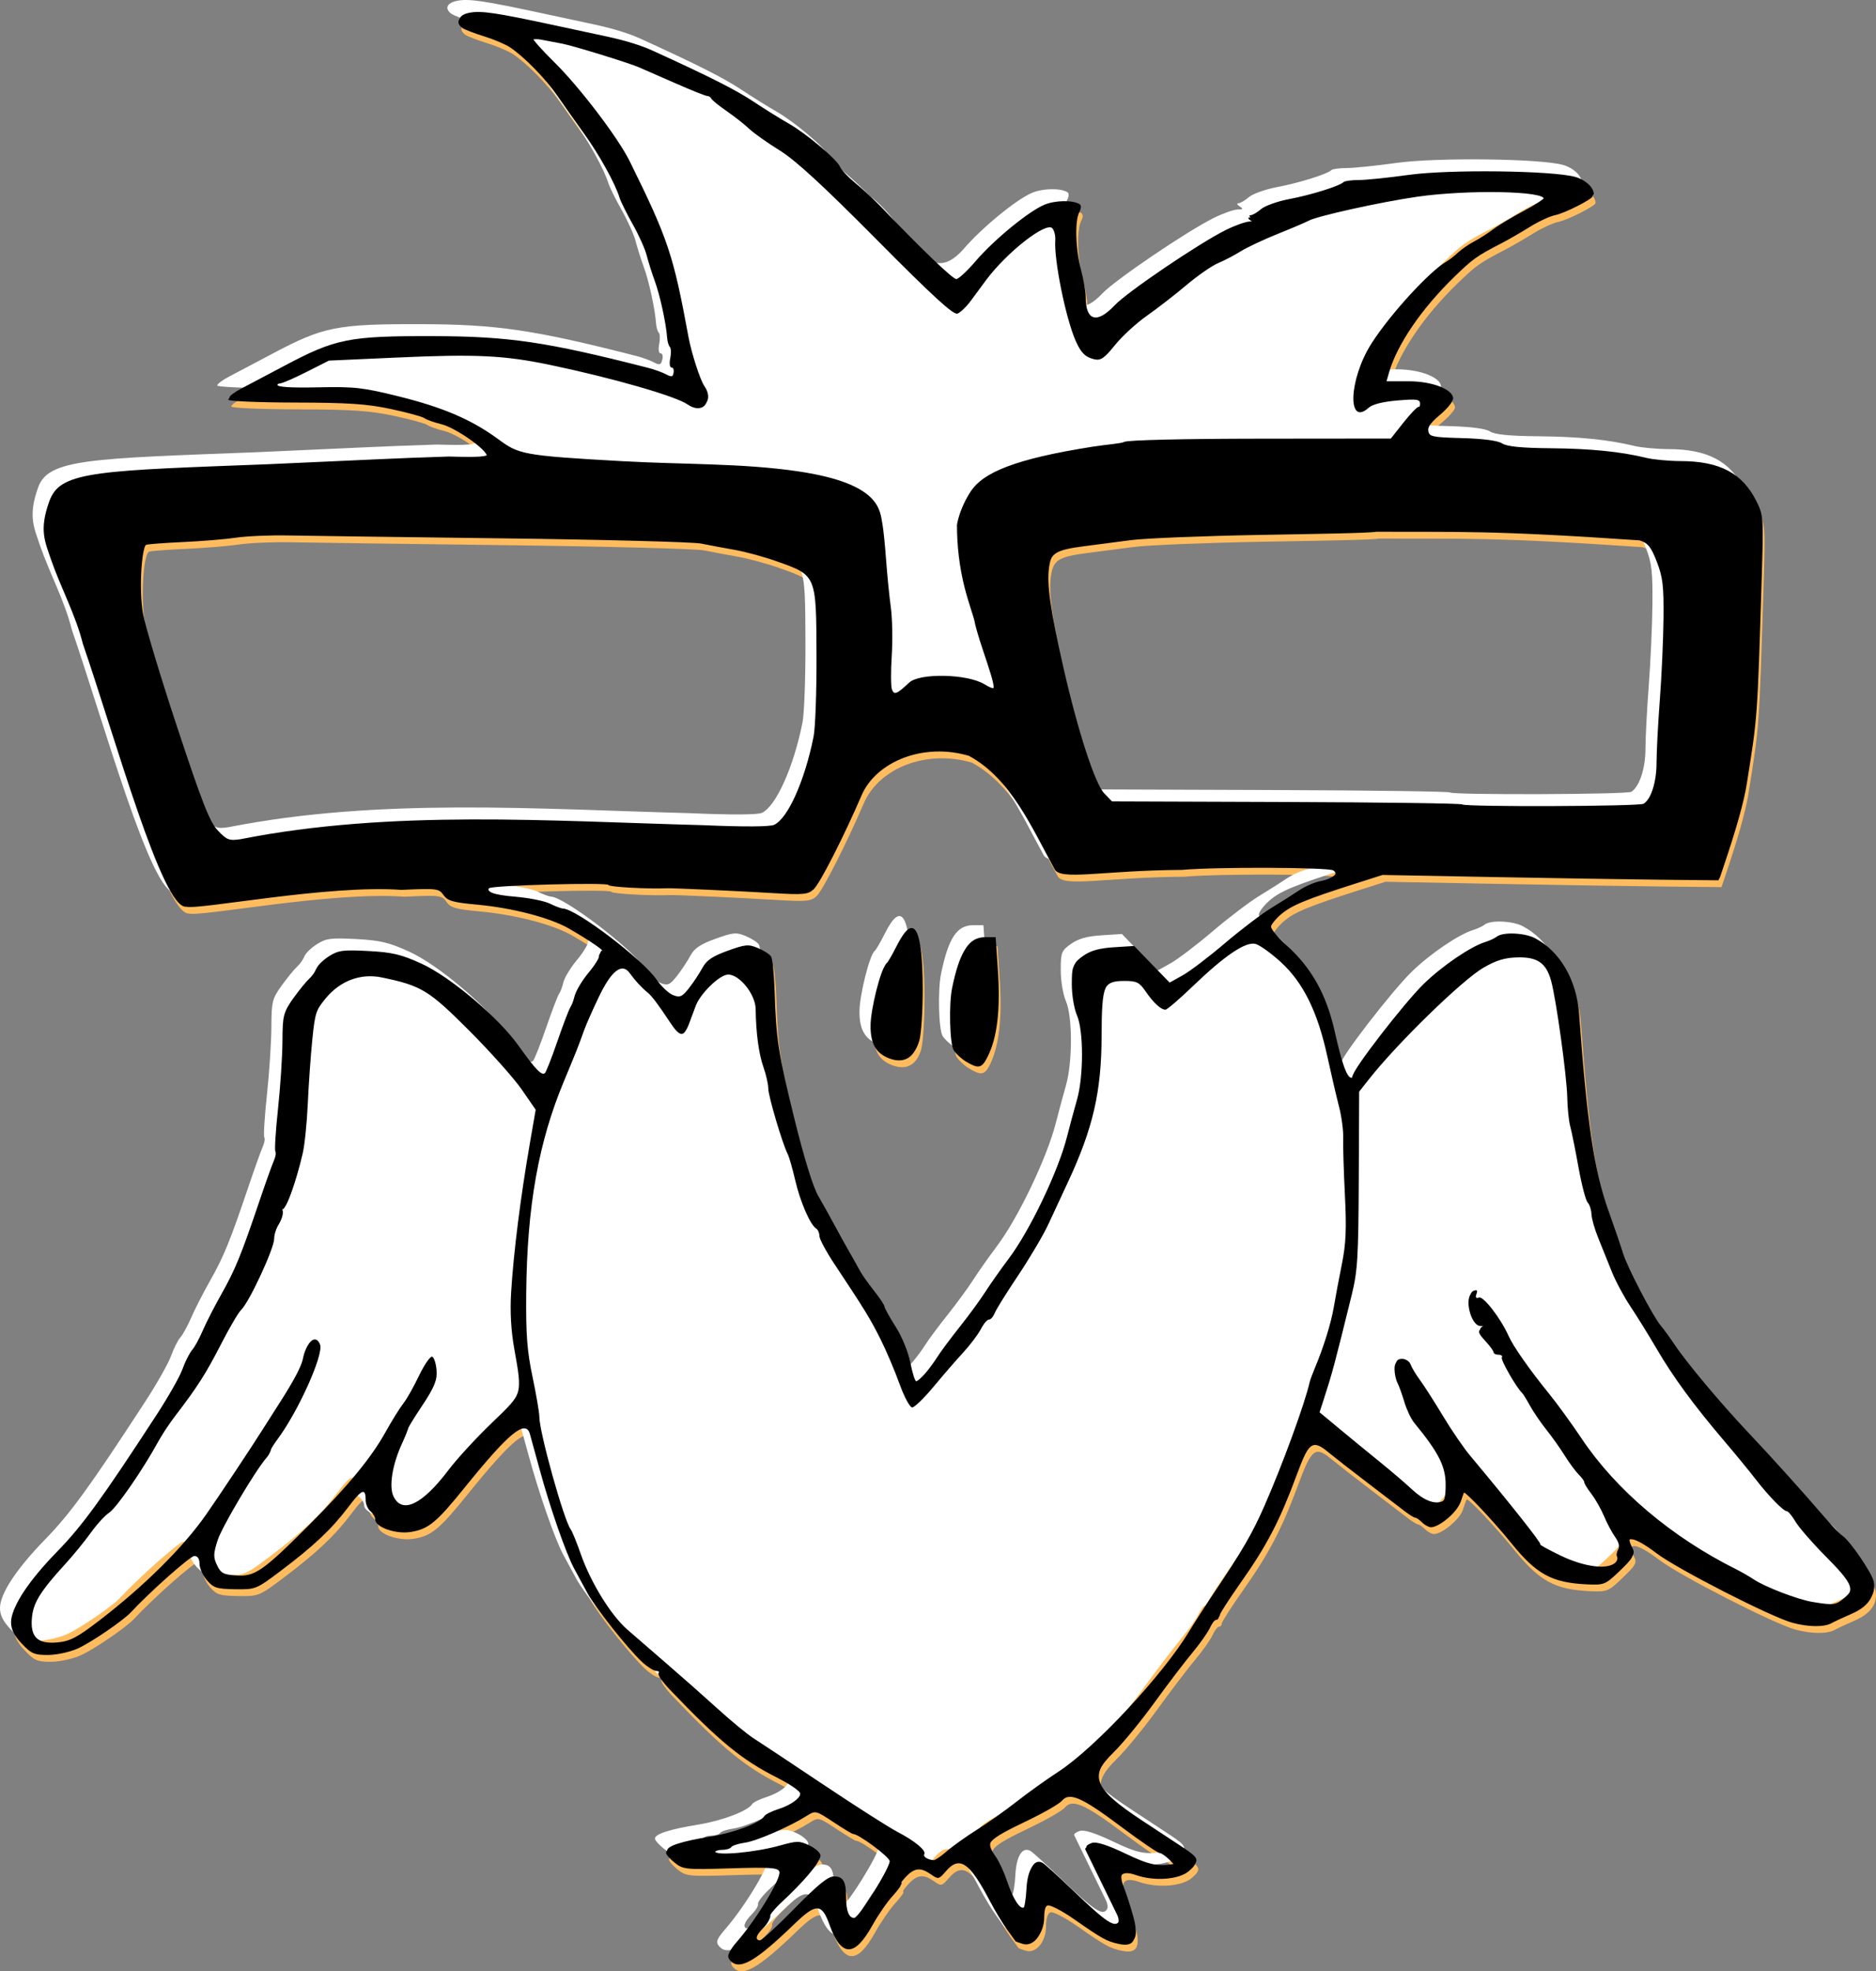 <?xml version="1.0"?><svg width="535.389" height="562.67" xmlns="http://www.w3.org/2000/svg" xmlns:xlink="http://www.w3.org/1999/xlink">
 <rect width="100%" height="100%" fill="#808080" stroke="none"/>
 <title>White Bird Outline</title>
 <defs>
  <linearGradient id="linearGradient7007">
   <stop id="stop7009" stop-color="rgb(59,130,228)" offset="0"/>
   <stop id="stop7011" stop-color="rgb(63,202,44)" offset="1"/>
  </linearGradient>
  <linearGradient id="linearGradient2174" gradientTransform="translate(-51.082 -17.509)" x1="0.206" y1="0.105" x2="0.849" y2="0.958" xlink:href="#linearGradient7007"/>
 </defs>
 <g>
  <title>Layer 1</title>
  <path id="fondo" fill="#ffbc5e" d="m209.154,561.429c-0.936,-1.127 -0.598,-1.984 1.94,-4.926c5.75,-6.666 12.851,-18.562 12.158,-20.367c-0.423,-1.104 -2.758,-1.256 -13.916,-0.909c-12.743,0.397 -13.531,0.319 -15.915,-1.576c-1.379,-1.096 -2.507,-2.384 -2.507,-2.862c0,-1.308 4.187,-2.657 12.393,-3.995c6.889,-1.122 14.15,-3.894 15.37,-5.867c0.291,-0.472 2.063,-1.35 3.937,-1.952c3.907,-1.254 6.598,-3.333 6.598,-5.096c0,-0.669 -2.952,-2.702 -6.561,-4.52c-10.053,-5.062 -16.574,-10.408 -30.546,-25.041c-2.183,-2.287 -3.687,-4.441 -3.341,-4.787c0.347,-0.346 0.049,-0.642 -0.662,-0.656c-0.71,-0.015 -2.523,-1.166 -4.027,-2.557c-4.024,-3.721 -13.394,-15.555 -15.646,-19.758c-1.074,-2.006 -2.739,-5.083 -3.698,-6.839c-2.304,-4.216 -6.932,-17.49 -9.856,-28.268c-1.292,-4.764 -2.562,-9.381 -2.822,-10.258c-1.238,-4.178 -6.015,-0.243 -18.538,15.274c-8.093,10.026 -10.343,11.892 -15.36,12.736c-4.305,0.725 -10.222,-1.33 -10.222,-3.549c0,-0.667 -0.615,-1.724 -1.368,-2.348c-0.752,-0.625 -1.367,-2.043 -1.367,-3.152c0,-3.641 -1.068,-3.205 -5.04,2.06c-4.675,6.196 -9.851,11.071 -19.292,18.172c-6.907,5.193 -7.072,5.259 -12.916,5.172c-5.25,-0.079 -6.161,-0.369 -8.045,-2.559c-1.168,-1.358 -2.124,-3.472 -2.124,-4.698c0,-1.448 -0.518,-2.229 -1.479,-2.229c-1.16,0 -12.666,10.212 -18.095,16.061c-2.2,2.371 -11.319,8.601 -15.093,10.313c-2.283,1.036 -6.052,1.863 -8.539,1.874c-3.936,0.018 -4.808,-0.358 -7.523,-3.237c-2.179,-2.31 -3.065,-4.098 -3.051,-6.155c0.029,-4.052 4.693,-11.127 12.861,-19.511c7.192,-7.382 12.781,-15.075 28.534,-39.273c3.358,-5.159 6.709,-11.089 7.446,-13.177c0.737,-2.088 1.915,-4.433 2.618,-5.21c0.703,-0.777 2.091,-3.308 3.084,-5.624c0.993,-2.317 3.437,-7.092 5.433,-10.613c3.855,-6.803 5.713,-11.357 10.881,-26.666c1.778,-5.266 3.635,-10.459 4.128,-11.54c0.492,-1.08 0.689,-2.311 0.437,-2.735c-0.252,-0.424 0.091,-5.9 0.764,-12.169c0.672,-6.27 1.241,-14.928 1.263,-19.241c0.038,-7.321 0.232,-8.108 2.928,-11.854c1.588,-2.207 3.566,-4.628 4.395,-5.38c0.829,-0.753 1.772,-2.084 2.097,-2.959c0.325,-0.875 1.937,-2.443 3.584,-3.485c2.626,-1.662 4.004,-1.842 11.202,-1.457c6.862,0.366 9.342,0.955 15.138,3.6c8.192,3.737 21.959,15.354 27.643,23.328c5.067,7.108 6.779,8.847 7.7,7.822c0.426,-0.473 2.115,-4.759 3.753,-9.524c1.638,-4.764 3.282,-9.073 3.654,-9.574c0.372,-0.502 0.935,-1.999 1.251,-3.326c0.317,-1.328 2.015,-4.137 3.774,-6.242c1.758,-2.105 3.197,-4.404 3.197,-5.109c0,-0.705 0.468,-1.281 1.039,-1.281c1.152,0 -2.855,-2.825 -9.445,-6.659c-5.46,-3.177 -16.213,-5.985 -26.52,-6.927c-6.715,-0.613 -8.252,-1.055 -9.409,-2.707c-1.319,-1.883 -1.87,-1.952 -12.035,-1.493c-20.836,-1.537 -57.89,5.807 -61.441,4.798c-6.72,0.751 -20.231,-48.177 -29.456,-75.008c-2.099,-8.368 -6.279,-15.959 -9.088,-24.046c-1.667,-5.046 -3.514,-8.352 -0.48,-16.692c2.906,-7.989 14.953,-8.112 62.001,-9.906c33.52,-1.47 34.465,-1.642 51.748,-2.201c8.336,0.254 11.161,0.06 11.132,-0.764c-0.066,-1.877 -8.986,-8.114 -13.012,-9.099c-2.1,-0.514 -4.276,-1.288 -4.834,-1.721c-0.559,-0.433 -4.838,-1.604 -9.51,-2.602c-6.886,-1.472 -12.089,-1.823 -27.481,-1.856c-10.442,-0.022 -18.986,-0.39 -18.986,-0.816c0,-0.427 1.539,-1.577 3.42,-2.555c1.881,-0.978 7.383,-3.886 12.227,-6.461c14.661,-7.795 18.471,-8.554 42.618,-8.489c21.554,0.058 32.246,1.639 61.212,9.048c1.767,0.452 4.081,1.286 5.143,1.854c1.634,0.875 2.001,0.757 2.4,-0.769c0.26,-0.991 0.048,-1.802 -0.469,-1.802c-0.55,0 -0.722,-1.091 -0.415,-2.628c0.289,-1.445 0.238,-2.916 -0.114,-3.267c-0.352,-0.352 -0.701,-1.529 -0.777,-2.616c-0.284,-4.073 -2.034,-12.147 -3.493,-16.11c-0.831,-2.257 -1.881,-5.583 -2.334,-7.391c-0.454,-1.808 -2.237,-5.787 -3.964,-8.843c-1.727,-3.055 -3.433,-6.5 -3.792,-7.655c-1.278,-4.119 -5.77,-12.227 -10.124,-18.273c-2.433,-3.379 -5.86,-8.23 -7.615,-10.782c-3.388,-4.926 -9.45,-11.134 -13.506,-13.832c-1.349,-0.897 -4.709,-2.321 -7.467,-3.166c-2.759,-0.844 -5.528,-1.917 -6.155,-2.383c-2.022,-1.505 -1.217,-3.144 1.823,-3.709c3.26,-0.606 7.56,0.031 23.937,3.549c6.019,1.293 12.789,2.747 15.046,3.232c5.381,1.156 9.847,2.531 13.222,4.072c16.267,7.423 23.669,11.163 28.696,14.499c3.275,2.173 7.802,4.995 10.059,6.27c5.001,2.826 13.918,10.349 14.715,12.416c0.32,0.829 2.313,2.93 4.43,4.67c2.116,1.739 5.548,4.941 7.626,7.114c11.299,8.373 15.787,27.251 26.582,15.14c5.231,-6.123 15.181,-14.288 19.688,-16.156c3.064,-1.27 8.083,-1.347 10.014,-0.154c0.508,0.314 0.479,1.199 -0.072,2.229c-1.327,2.479 -1.102,10.625 0.453,16.418c0.741,2.758 1.351,6.315 1.357,7.904c0.026,6.788 3.221,7.689 8.264,2.33c3.584,-3.809 24.107,-17.72 31.717,-21.498c2.674,-1.328 5.751,-2.42 6.839,-2.428c1.61,-0.011 1.723,-0.178 0.609,-0.898c-0.753,-0.486 -0.918,-0.89 -0.368,-0.898c0.55,-0.008 1.896,-0.79 2.99,-1.739c1.094,-0.949 4.742,-2.245 8.106,-2.88c6.178,-1.166 14.3,-3.706 15.415,-4.82c0.333,-0.333 2.297,-0.605 4.365,-0.605c2.068,0 8.463,-0.658 14.21,-1.462c11.501,-1.609 41.124,-1.249 47.598,0.579c2.853,0.806 5.254,3.021 5.254,4.848c0,0.839 -7.949,4.874 -10.676,5.419c-1.511,0.302 -4.753,1.804 -7.206,3.337c-2.452,1.533 -6.1,3.637 -8.106,4.676c-7.114,3.684 -8.161,4.432 -13.556,9.675c-9.445,9.18 -16.511,19.61 -18.881,27.869l-0.719,2.507l6.439,0c6.632,0 12.583,2.331 12.583,4.928c0,0.622 -1.659,2.522 -3.686,4.223c-2.469,2.071 -3.598,3.705 -3.419,4.949c0.245,1.713 1.004,1.878 9.694,2.119c6.059,0.167 10.133,0.711 11.399,1.521c1.39,0.89 5.457,1.293 13.824,1.372c11.549,0.108 19.94,0.954 27.356,2.755c2.006,0.488 6.403,0.896 9.771,0.908c11.192,0.04 17.609,3.448 21.623,11.484c1.979,3.962 2.031,4.719 1.504,21.626c-1.28,41.015 -1.17,39.494 -4.272,59.011c-0.824,5.186 -2.907,12.607 -6.653,23.709l-1.077,3.192l-16.375,-0.168c-9.007,-0.093 -30.583,-0.437 -47.948,-0.765l-31.573,-0.596l-7.638,2.435c-14.378,4.584 -18.458,6.281 -21.481,8.936c-1.664,1.461 -3.026,3.27 -3.026,4.019c0,0.749 1.995,3.156 4.434,5.348c7.119,6.401 11.355,13.973 13.74,24.561c2.135,9.481 3.487,13.222 4.777,13.222c0.417,0 0.655,-0.337 0.53,-0.748c-0.395,-1.295 14.49,-20.579 20.108,-26.051c5.314,-5.176 13.409,-10.676 17.615,-11.968c1.194,-0.367 2.654,-1.053 3.244,-1.524c1.688,-1.346 7.919,-1.093 10.851,0.441c7.17,3.752 11.924,11.925 12.629,21.708c2.227,30.913 4.266,44.597 8.349,56.034c1.78,4.988 3.667,10.505 4.192,12.261c1.141,3.815 8.5,17.939 10.69,20.517c0.852,1.003 2.643,3.465 3.981,5.471c3.438,5.157 13.384,17.029 21.048,25.123c6.454,6.816 15.303,16.639 22.136,24.574c1.943,2.257 4.05,4.434 4.681,4.837c2.153,1.376 8.567,10.772 9.006,13.192c0.656,3.617 -1.386,6.51 -6.01,8.51c-2.279,0.986 -4.856,2.189 -5.727,2.673c-2.089,1.161 -6.668,1.108 -11.183,-0.13c-6.14,-1.683 -32.851,-15.351 -38.746,-19.826c-6.53,-4.958 -9.619,-5.376 -7.269,-0.985c0.908,1.696 0.523,2.412 -3.231,6.009c-4.12,3.948 -4.43,4.075 -9.395,3.845c-9.957,-0.462 -14.37,-2.868 -21.543,-11.745c-5.151,-6.375 -13.276,-14.988 -13.62,-14.438c-0.106,0.169 -0.591,1.526 -1.079,3.015c-0.87,2.653 -5.919,6.867 -8.228,6.867c-0.643,0 -1.784,-0.616 -2.536,-1.368c-0.752,-0.752 -1.64,-1.368 -1.973,-1.368c-0.332,0 -1.695,-0.838 -3.028,-1.863c-1.333,-1.025 -6.117,-4.682 -10.631,-8.127c-4.514,-3.444 -9.531,-7.357 -11.149,-8.694c-4.561,-3.768 -5.624,-2.945 -9.409,7.286c-4.683,12.657 -8.262,19.534 -15.56,29.895c-3.456,4.907 -6.284,9.318 -6.284,9.803c0,0.484 -0.345,0.88 -0.766,0.88c-0.421,0 -1.259,1.084 -1.862,2.408c-0.603,1.324 -2.85,4.504 -4.992,7.067c-2.142,2.563 -7.014,8.968 -10.827,14.234c-3.813,5.266 -9.019,11.611 -11.569,14.1c-7.558,7.378 -6.175,10.899 7.926,20.176c4.376,2.879 9.513,6.261 11.415,7.516c4.736,3.123 4.958,3.779 2.107,6.231c-2.802,2.41 -9.848,2.927 -15.074,1.105c-4.1,-1.429 -5.448,-0.019 -3.825,4.001c0.655,1.623 1.846,5.277 2.648,8.12c1.802,6.391 0.731,8.516 -3.793,7.522c-3.394,-0.745 -4.67,-1.454 -12.692,-7.054c-3.463,-2.417 -6.87,-4.174 -7.572,-3.904c-0.788,0.302 -1.277,1.831 -1.277,3.994c0,4.422 -2.85,7.862 -5.771,6.965c-1.089,-0.334 -2.012,-0.66 -2.052,-0.723c-0.039,-0.063 -1.117,-1.551 -2.395,-3.306c-1.278,-1.755 -3.505,-5.448 -4.949,-8.207c-5.794,-11.067 -8.668,-13.017 -12.545,-8.51c-2.012,2.338 -2.176,2.374 -4.263,0.912c-2.986,-2.092 -4.729,-1.909 -7.236,0.759c-1.178,1.254 -1.855,2.28 -1.504,2.28c0.35,0 -0.676,1.442 -2.28,3.205c-1.604,1.763 -4.216,5.558 -5.805,8.435c-4.997,9.048 -8.835,8.938 -12.158,-0.35c-2.191,-6.126 -3.821,-6.147 -10.053,-0.127c-11.238,10.858 -15.761,13.389 -18.35,10.269zm18.147,-14.137c6.681,-6.823 9.513,-9.119 11.25,-9.119c2.593,0 3.428,1.443 3.428,5.927c0,3.888 0.791,5.927 2.298,5.927c1.354,0 10.468,-14.659 10.468,-16.836c0,-1.194 -8.854,-7.784 -10.457,-7.784c-0.282,0 -2.802,-1.52 -5.6,-3.377c-4.972,-3.301 -5.139,-3.342 -7.508,-1.842c-4.956,3.137 -14.388,7.244 -17.72,7.715c-1.893,0.267 -3.661,0.841 -3.929,1.274c-0.268,0.434 -1.489,0.789 -2.713,0.789c-1.225,0 -2.226,0.47 -2.226,1.043c0,1.375 11.292,0.364 18.53,-1.659c4.907,-1.372 5.543,-1.371 8.434,0.007c1.72,0.821 3.128,2.113 3.128,2.872c0,1.511 -4.645,6.974 -10.743,12.635c-2.148,1.994 -3.768,4.034 -3.601,4.534c0.166,0.5 -0.641,1.854 -1.795,3.008c-2.226,2.225 -2.731,4.005 -1.136,4.005c0.529,0 4.98,-4.104 9.892,-9.119zm92.62,3.684c0.297,-0.481 0.175,-1.609 -0.272,-2.507c-0.447,-0.898 -2.607,-5.326 -4.801,-9.84c-2.194,-4.514 -4.122,-8.48 -4.284,-8.813c-0.162,-0.334 0.558,-0.878 1.6,-1.208c1.266,-0.402 4.411,0.6 9.48,3.019c6.902,3.296 9.105,3.755 14.171,2.957c0.815,-0.129 -3.004,-3.706 -3.956,-3.706c-0.563,0 -5.629,-3.455 -11.256,-7.678c-11.009,-8.262 -14.585,-9.818 -16.7,-7.266c-0.706,0.852 -4.978,3.329 -9.492,5.503c-12.248,5.9 -12.866,6.608 -9.703,11.124c0.933,1.331 2.382,4.472 3.221,6.98c1.7,5.08 3.697,8.171 4.826,7.473c0.41,-0.253 0.868,-2.859 1.017,-5.79c0.278,-5.475 2.006,-8.228 4.327,-6.897c0.627,0.36 4.561,3.937 8.741,7.95c9.425,9.046 11.864,10.668 13.081,8.699zm-55.377,-156.353c1.057,-1.215 2.646,-3.37 3.531,-4.787c0.886,-1.418 3.732,-5.245 6.324,-8.505c2.592,-3.26 5.896,-7.774 7.341,-10.031c1.445,-2.257 4.48,-6.565 6.745,-9.574c6.074,-8.07 14.27,-25.187 16.811,-35.108c0.835,-3.26 2.142,-8.109 2.906,-10.776c1.903,-6.652 1.903,-19.714 0,-24.073c-0.821,-1.881 -1.48,-5.812 -1.48,-8.829c0,-5.08 0.192,-5.576 2.924,-7.521c2.094,-1.491 4.575,-2.188 8.732,-2.453l5.808,-0.369l5.063,5.227l5.064,5.228l3.758,-2.101c2.067,-1.156 7.451,-5.249 11.965,-9.097c4.513,-3.847 10.463,-8.372 13.222,-10.055c2.758,-1.684 6.39,-3.986 8.07,-5.116c1.681,-1.13 4.436,-2.313 6.123,-2.63c3.611,-0.677 5.647,-2.586 3.906,-3.661c-1.477,-0.913 -33.71,-1.027 -43.176,-0.153c-22.991,0.138 -34.805,3.171 -36.393,-0.271c-6.389,-11.57 -12.376,-25.754 -24.418,-32.285c-12.748,-3.786 -26.446,1.371 -30.853,11.616c-5.002,11.627 -11.788,24.968 -13.473,26.488c-1.629,1.469 -2.939,1.597 -11.272,1.095c-10.758,-0.648 -28.931,-1.478 -30.63,-1.399c-5.348,0.247 -16.641,-0.382 -16.642,-0.928c0,-0.808 -33.227,0.085 -34.07,0.915c-1.632,1.607 0.487,2.504 7.272,3.077c3.852,0.326 8.237,1.208 9.746,1.96c1.508,0.753 3.192,1.383 3.742,1.401c3.807,0.122 22.659,14.44 26.71,20.286c1.365,1.969 3.499,3.966 4.743,4.439c1.959,0.745 2.572,0.463 4.59,-2.115c1.28,-1.637 2.991,-4.22 3.801,-5.742c1.117,-2.1 2.835,-3.259 7.125,-4.809c5.102,-1.843 5.95,-1.919 8.683,-0.777c1.666,0.696 3.352,1.789 3.747,2.428c0.395,0.639 0.843,5.092 0.996,9.896c0.439,13.862 1.034,17.687 5.687,36.562c2.731,11.077 5.288,19.341 6.772,21.885c1.311,2.247 3.368,5.933 4.571,8.19c1.202,2.257 3.131,5.745 4.286,7.751c1.154,2.006 2.548,4.485 3.096,5.509c0.548,1.025 2.331,3.546 3.961,5.603c1.629,2.057 2.974,4.092 2.986,4.521c0.013,0.429 1.443,3.009 3.178,5.732c1.811,2.841 3.6,7.213 4.199,10.259c0.574,2.919 1.327,5.307 1.673,5.307c0.346,0 1.493,-0.995 2.55,-2.21zm11.972,-89.686c-1.317,-0.799 -2.893,-2.252 -3.503,-3.229c-1.126,-1.804 -1.416,-13.081 -0.456,-17.732c2.116,-10.246 4.521,-13.894 9.159,-13.894l2.945,0l0.637,9.347c0.765,11.234 -0.183,19.354 -2.874,24.621c-1.443,2.822 -2.467,2.976 -5.908,0.887zm-21.771,-0.848c-3.856,-1.409 -5.472,-4.166 -5.46,-9.317c0.011,-4.745 2.902,-16.269 4.356,-17.363c0.356,-0.268 1.674,-2.538 2.928,-5.043c4.761,-9.516 7.284,-5.096 7.284,12.762c0,6.019 -0.426,12.477 -0.946,14.351c-1.232,4.435 -4.143,6.08 -8.162,4.61zm-53.421,-65.968c11.541,0.495 18.871,0.457 20.106,-0.106c4.016,-1.83 9.07,-13.085 11.601,-25.837c0.497,-2.507 0.872,-12.876 0.833,-23.041c-0.09,-23.256 0.048,-22.929 -11.475,-27.015c-3.519,-1.248 -8.861,-2.7 -11.87,-3.228c-3.009,-0.528 -7.318,-1.335 -9.575,-1.794c-2.257,-0.459 -27.698,-1.128 -56.536,-1.487c-28.838,-0.359 -56.536,-0.734 -61.551,-0.833c-5.015,-0.098 -11.581,0.185 -14.59,0.63c-3.009,0.445 -9.78,1.005 -15.046,1.245c-5.266,0.24 -10.05,0.596 -10.631,0.791c-1.684,0.565 -2.479,13.25 -1.268,20.259c0.59,3.413 5,18.07 9.801,32.572c7.172,21.664 9.236,26.903 11.569,29.372c2.545,2.693 3.216,2.949 6.475,2.468c43.1,-8.534 88.397,-5.152 132.158,-3.996zm268.268,-6.123c2.315,-1.532 4.003,-6.696 4.005,-12.251c0.001,-3.16 0.424,-11.277 0.94,-18.038c0.515,-6.761 0.986,-17.225 1.046,-23.253c0.092,-9.278 -0.199,-11.755 -1.896,-16.147c-1.658,-4.288 -2.511,-5.35 -4.924,-6.127c-43.228,-2.972 -51.963,-2.327 -75.099,-2.468c-1.881,0.398 -16.842,0.618 -33.142,0.911c-16.3,0.293 -32.918,0.963 -36.931,1.489c-4.012,0.526 -10.006,1.307 -13.32,1.736c-8.265,1.07 -9.708,2.001 -10.363,6.685c-0.676,4.828 0.371,12.143 4.077,28.494c4.115,18.154 9.017,33.273 11.677,36.019l2.209,2.28l49.69,0.172c27.329,0.094 49.92,0.402 50.201,0.684c0.769,0.768 50.658,0.589 51.83,-0.186z"/>
  <path id="fondo2" fill="#ffffff" d="m205.154,555.429c-0.936,-1.127 -0.598,-1.984 1.94,-4.926c5.75,-6.666 12.851,-18.562 12.158,-20.367c-0.423,-1.104 -2.758,-1.256 -13.916,-0.909c-12.743,0.397 -13.531,0.319 -15.915,-1.576c-1.379,-1.096 -2.507,-2.384 -2.507,-2.862c0,-1.308 4.187,-2.657 12.393,-3.995c6.889,-1.122 14.15,-3.894 15.37,-5.867c0.291,-0.472 2.063,-1.35 3.937,-1.952c3.907,-1.254 6.598,-3.333 6.598,-5.096c0,-0.669 -2.952,-2.702 -6.561,-4.52c-10.053,-5.062 -16.574,-10.408 -30.546,-25.041c-2.183,-2.287 -3.687,-4.441 -3.341,-4.787c0.347,-0.346 0.049,-0.642 -0.662,-0.656c-0.71,-0.015 -2.523,-1.166 -4.027,-2.557c-4.024,-3.721 -13.394,-15.555 -15.646,-19.758c-1.074,-2.006 -2.739,-5.083 -3.698,-6.839c-2.304,-4.216 -6.932,-17.49 -9.856,-28.268c-1.292,-4.764 -2.562,-9.381 -2.822,-10.258c-1.238,-4.178 -6.015,-0.243 -18.538,15.274c-8.093,10.026 -10.343,11.892 -15.36,12.736c-4.305,0.725 -10.222,-1.33 -10.222,-3.549c0,-0.667 -0.615,-1.724 -1.368,-2.348c-0.752,-0.625 -1.367,-2.043 -1.367,-3.152c0,-3.641 -1.068,-3.205 -5.04,2.06c-4.675,6.196 -9.851,11.071 -19.292,18.172c-6.907,5.193 -7.072,5.259 -12.916,5.172c-5.25,-0.079 -6.161,-0.369 -8.045,-2.559c-1.168,-1.358 -2.124,-3.472 -2.124,-4.698c0,-1.448 -0.518,-2.229 -1.479,-2.229c-1.16,0 -12.666,10.212 -18.095,16.061c-2.2,2.371 -11.319,8.601 -15.093,10.313c-2.283,1.036 -6.052,1.863 -8.539,1.874c-3.936,0.018 -4.808,-0.358 -7.523,-3.237c-2.179,-2.31 -3.065,-4.098 -3.051,-6.155c0.029,-4.052 4.693,-11.127 12.861,-19.511c7.192,-7.382 12.781,-15.075 28.534,-39.273c3.358,-5.159 6.709,-11.089 7.446,-13.177c0.737,-2.088 1.915,-4.433 2.618,-5.21c0.703,-0.777 2.091,-3.308 3.084,-5.624c0.993,-2.317 3.437,-7.092 5.433,-10.613c3.855,-6.803 5.713,-11.357 10.881,-26.666c1.778,-5.266 3.635,-10.459 4.128,-11.54c0.492,-1.08 0.689,-2.311 0.437,-2.735c-0.252,-0.424 0.091,-5.9 0.764,-12.169c0.672,-6.27 1.241,-14.928 1.263,-19.241c0.038,-7.321 0.232,-8.108 2.928,-11.854c1.588,-2.207 3.566,-4.628 4.395,-5.38c0.829,-0.753 1.772,-2.084 2.097,-2.959c0.325,-0.875 1.937,-2.443 3.584,-3.485c2.626,-1.662 4.004,-1.842 11.202,-1.457c6.862,0.366 9.342,0.955 15.138,3.6c8.192,3.737 21.959,15.354 27.643,23.328c5.067,7.108 6.779,8.847 7.7,7.822c0.426,-0.473 2.115,-4.759 3.753,-9.524c1.638,-4.764 3.282,-9.073 3.654,-9.574c0.372,-0.502 0.935,-1.999 1.251,-3.326c0.317,-1.328 2.015,-4.137 3.774,-6.242c1.758,-2.105 3.197,-4.404 3.197,-5.109c0,-0.705 0.468,-1.281 1.039,-1.281c1.152,0 -2.855,-2.825 -9.445,-6.659c-5.46,-3.177 -16.213,-5.985 -26.52,-6.927c-6.715,-0.613 -8.252,-1.055 -9.409,-2.707c-1.319,-1.883 -1.87,-1.952 -12.035,-1.493c-20.836,-1.537 -57.89,5.807 -61.441,4.798c-6.72,0.751 -20.231,-48.177 -29.456,-75.008c-2.099,-8.368 -6.279,-15.959 -9.088,-24.046c-1.666,-5.046 -3.514,-8.352 -0.48,-16.692c2.906,-7.989 14.953,-8.112 62.001,-9.906c33.52,-1.47 34.465,-1.642 51.749,-2.201c8.336,0.254 11.161,0.06 11.132,-0.764c-0.066,-1.877 -8.986,-8.114 -13.012,-9.099c-2.1,-0.514 -4.276,-1.288 -4.834,-1.721c-0.559,-0.433 -4.838,-1.604 -9.51,-2.602c-6.886,-1.472 -12.089,-1.823 -27.481,-1.856c-10.442,-0.022 -18.986,-0.39 -18.986,-0.816c0,-0.427 1.539,-1.577 3.42,-2.555c1.881,-0.978 7.383,-3.886 12.227,-6.461c14.661,-7.795 18.471,-8.554 42.618,-8.489c21.554,0.058 32.246,1.638 61.212,9.048c1.767,0.452 4.081,1.286 5.143,1.854c1.634,0.875 2.001,0.757 2.4,-0.769c0.26,-0.991 0.048,-1.802 -0.469,-1.802c-0.55,0 -0.722,-1.091 -0.415,-2.628c0.289,-1.445 0.238,-2.916 -0.114,-3.267c-0.352,-0.352 -0.701,-1.529 -0.777,-2.615c-0.284,-4.073 -2.034,-12.147 -3.493,-16.11c-0.831,-2.257 -1.881,-5.583 -2.334,-7.391c-0.454,-1.808 -2.237,-5.787 -3.964,-8.843c-1.727,-3.055 -3.433,-6.5 -3.792,-7.655c-1.278,-4.119 -5.77,-12.227 -10.124,-18.273c-2.433,-3.378 -5.86,-8.23 -7.615,-10.782c-3.388,-4.926 -9.45,-11.134 -13.506,-13.832c-1.349,-0.897 -4.709,-2.321 -7.467,-3.166c-2.759,-0.844 -5.528,-1.917 -6.155,-2.383c-2.022,-1.505 -1.217,-3.144 1.823,-3.709c3.26,-0.606 7.56,0.031 23.937,3.549c6.019,1.293 12.789,2.747 15.046,3.232c5.381,1.156 9.847,2.531 13.222,4.072c16.267,7.423 23.669,11.163 28.696,14.498c3.275,2.173 7.802,4.995 10.059,6.27c5.001,2.826 13.918,10.349 14.715,12.416c0.32,0.829 2.313,2.93 4.43,4.67c2.116,1.739 5.548,4.941 7.626,7.114c11.299,8.373 15.787,27.251 26.582,15.14c5.231,-6.123 15.181,-14.288 19.688,-16.156c3.064,-1.27 8.083,-1.347 10.014,-0.154c0.508,0.314 0.479,1.199 -0.072,2.229c-1.327,2.479 -1.102,10.625 0.453,16.418c0.741,2.758 1.351,6.315 1.357,7.904c0.026,6.788 3.221,7.689 8.264,2.33c3.584,-3.809 24.107,-17.72 31.717,-21.499c2.674,-1.328 5.751,-2.42 6.839,-2.428c1.61,-0.011 1.723,-0.178 0.609,-0.898c-0.753,-0.486 -0.918,-0.89 -0.368,-0.898c0.55,-0.008 1.896,-0.79 2.99,-1.739c1.094,-0.949 4.742,-2.245 8.106,-2.88c6.178,-1.166 14.3,-3.706 15.415,-4.82c0.333,-0.333 2.297,-0.605 4.365,-0.605c2.068,0 8.463,-0.658 14.21,-1.462c11.501,-1.609 41.124,-1.249 47.598,0.579c2.853,0.806 5.254,3.021 5.254,4.848c0,0.839 -7.949,4.874 -10.676,5.419c-1.511,0.302 -4.753,1.804 -7.206,3.337c-2.452,1.533 -6.1,3.637 -8.106,4.676c-7.114,3.684 -8.161,4.432 -13.556,9.675c-9.445,9.18 -16.511,19.61 -18.881,27.869l-0.719,2.507l6.439,0c6.632,0 12.583,2.331 12.583,4.928c0,0.622 -1.659,2.522 -3.686,4.223c-2.469,2.071 -3.598,3.705 -3.419,4.949c0.245,1.713 1.004,1.878 9.694,2.119c6.059,0.167 10.133,0.711 11.399,1.521c1.39,0.89 5.457,1.293 13.824,1.372c11.549,0.108 19.94,0.953 27.356,2.755c2.006,0.488 6.403,0.896 9.771,0.908c11.192,0.04 17.609,3.448 21.623,11.484c1.979,3.962 2.031,4.719 1.504,21.626c-1.28,41.015 -1.17,39.494 -4.272,59.011c-0.824,5.186 -2.907,12.607 -6.653,23.709l-1.077,3.192l-16.375,-0.168c-9.007,-0.093 -30.583,-0.437 -47.948,-0.765l-31.573,-0.596l-7.638,2.435c-14.378,4.584 -18.458,6.281 -21.481,8.936c-1.664,1.461 -3.026,3.27 -3.026,4.019c0,0.749 1.995,3.156 4.434,5.348c7.119,6.401 11.355,13.973 13.74,24.561c2.135,9.481 3.487,13.222 4.777,13.222c0.417,0 0.655,-0.337 0.53,-0.748c-0.395,-1.295 14.49,-20.579 20.108,-26.051c5.314,-5.176 13.409,-10.676 17.615,-11.968c1.194,-0.367 2.654,-1.053 3.244,-1.524c1.688,-1.346 7.919,-1.093 10.851,0.441c7.17,3.752 11.924,11.925 12.629,21.708c2.227,30.913 4.266,44.597 8.349,56.034c1.78,4.988 3.667,10.505 4.192,12.261c1.141,3.815 8.5,17.939 10.69,20.517c0.852,1.003 2.643,3.465 3.981,5.471c3.438,5.157 13.384,17.029 21.048,25.123c6.454,6.816 15.303,16.639 22.136,24.574c1.943,2.257 4.05,4.434 4.681,4.837c2.153,1.376 8.567,10.772 9.006,13.192c0.656,3.617 -1.386,6.51 -6.01,8.51c-2.279,0.986 -4.856,2.189 -5.727,2.673c-2.089,1.161 -6.668,1.108 -11.183,-0.13c-6.14,-1.683 -32.851,-15.351 -38.746,-19.826c-6.53,-4.958 -9.619,-5.376 -7.269,-0.985c0.908,1.696 0.523,2.412 -3.231,6.009c-4.12,3.948 -4.43,4.075 -9.395,3.845c-9.957,-0.462 -14.37,-2.868 -21.543,-11.745c-5.151,-6.375 -13.276,-14.988 -13.62,-14.438c-0.106,0.169 -0.591,1.526 -1.079,3.015c-0.87,2.653 -5.919,6.867 -8.228,6.867c-0.643,0 -1.784,-0.616 -2.536,-1.368c-0.752,-0.752 -1.64,-1.368 -1.973,-1.368c-0.332,0 -1.695,-0.838 -3.028,-1.863c-1.333,-1.025 -6.117,-4.682 -10.631,-8.127c-4.514,-3.444 -9.531,-7.357 -11.149,-8.694c-4.561,-3.768 -5.624,-2.945 -9.409,7.286c-4.683,12.657 -8.262,19.534 -15.56,29.895c-3.456,4.907 -6.284,9.318 -6.284,9.803c0,0.484 -0.345,0.88 -0.766,0.88c-0.421,0 -1.259,1.084 -1.862,2.408c-0.603,1.324 -2.85,4.504 -4.992,7.067c-2.142,2.563 -7.014,8.968 -10.827,14.234c-3.813,5.266 -9.019,11.611 -11.569,14.1c-7.558,7.378 -6.175,10.899 7.926,20.176c4.376,2.879 9.513,6.261 11.415,7.516c4.736,3.123 4.958,3.779 2.107,6.231c-2.802,2.41 -9.848,2.927 -15.074,1.105c-4.1,-1.429 -5.448,-0.019 -3.825,4.001c0.655,1.623 1.846,5.277 2.648,8.12c1.802,6.391 0.731,8.516 -3.793,7.522c-3.394,-0.745 -4.67,-1.454 -12.692,-7.054c-3.463,-2.417 -6.87,-4.174 -7.572,-3.904c-0.788,0.302 -1.277,1.831 -1.277,3.994c0,4.422 -2.85,7.862 -5.771,6.965c-1.089,-0.334 -2.012,-0.66 -2.052,-0.723c-0.039,-0.063 -1.117,-1.551 -2.395,-3.306c-1.278,-1.755 -3.505,-5.448 -4.949,-8.207c-5.794,-11.067 -8.668,-13.017 -12.545,-8.51c-2.012,2.338 -2.176,2.374 -4.263,0.912c-2.986,-2.092 -4.729,-1.909 -7.236,0.759c-1.178,1.254 -1.855,2.28 -1.504,2.28c0.35,0 -0.676,1.442 -2.28,3.205c-1.604,1.763 -4.216,5.558 -5.805,8.435c-4.997,9.048 -8.835,8.938 -12.158,-0.35c-2.191,-6.126 -3.821,-6.147 -10.053,-0.127c-11.238,10.858 -15.761,13.389 -18.35,10.269zm18.147,-14.137c6.681,-6.823 9.513,-9.119 11.25,-9.119c2.593,0 3.428,1.443 3.428,5.927c0,3.888 0.791,5.927 2.298,5.927c1.354,0 10.468,-14.659 10.468,-16.836c0,-1.194 -8.854,-7.784 -10.457,-7.784c-0.282,0 -2.802,-1.52 -5.6,-3.377c-4.972,-3.301 -5.139,-3.342 -7.508,-1.842c-4.956,3.137 -14.388,7.244 -17.72,7.715c-1.893,0.267 -3.661,0.841 -3.929,1.274c-0.268,0.434 -1.489,0.789 -2.713,0.789c-1.225,0 -2.226,0.47 -2.226,1.043c0,1.375 11.292,0.364 18.53,-1.659c4.907,-1.372 5.543,-1.371 8.434,0.007c1.72,0.821 3.128,2.113 3.128,2.872c0,1.511 -4.645,6.974 -10.743,12.635c-2.148,1.994 -3.768,4.034 -3.601,4.534c0.166,0.5 -0.641,1.854 -1.795,3.008c-2.226,2.225 -2.731,4.005 -1.136,4.005c0.529,0 4.98,-4.104 9.892,-9.119zm92.62,3.684c0.297,-0.481 0.175,-1.609 -0.272,-2.507c-0.447,-0.898 -2.607,-5.326 -4.801,-9.84c-2.194,-4.514 -4.122,-8.48 -4.284,-8.813c-0.162,-0.334 0.558,-0.878 1.6,-1.208c1.266,-0.402 4.411,0.6 9.48,3.019c6.902,3.296 9.105,3.755 14.171,2.957c0.815,-0.129 -3.004,-3.706 -3.956,-3.706c-0.563,0 -5.629,-3.455 -11.256,-7.678c-11.009,-8.262 -14.585,-9.818 -16.7,-7.266c-0.706,0.852 -4.978,3.329 -9.492,5.503c-12.248,5.9 -12.866,6.608 -9.703,11.124c0.933,1.331 2.382,4.472 3.221,6.98c1.7,5.08 3.697,8.171 4.826,7.473c0.41,-0.253 0.868,-2.859 1.017,-5.79c0.278,-5.475 2.006,-8.228 4.327,-6.897c0.627,0.36 4.561,3.937 8.741,7.95c9.425,9.046 11.864,10.668 13.081,8.699zm-55.377,-156.353c1.057,-1.215 2.646,-3.37 3.531,-4.787c0.886,-1.418 3.732,-5.245 6.324,-8.505c2.592,-3.26 5.896,-7.774 7.341,-10.031c1.445,-2.257 4.48,-6.565 6.745,-9.574c6.074,-8.07 14.27,-25.187 16.811,-35.108c0.835,-3.26 2.142,-8.109 2.906,-10.776c1.903,-6.652 1.903,-19.714 0,-24.073c-0.821,-1.881 -1.48,-5.812 -1.48,-8.829c0,-5.08 0.192,-5.576 2.924,-7.521c2.094,-1.491 4.575,-2.188 8.732,-2.453l5.808,-0.369l5.063,5.227l5.064,5.228l3.758,-2.101c2.067,-1.156 7.451,-5.249 11.965,-9.097c4.513,-3.847 10.463,-8.372 13.222,-10.055c2.758,-1.684 6.39,-3.986 8.07,-5.116c1.681,-1.13 4.436,-2.313 6.123,-2.63c3.611,-0.677 5.647,-2.586 3.906,-3.661c-1.477,-0.913 -33.71,-1.027 -43.176,-0.153c-22.991,0.138 -34.805,3.171 -36.393,-0.271c-6.389,-11.57 -12.376,-25.754 -24.418,-32.285c-12.748,-3.786 -26.446,1.371 -30.853,11.616c-5.002,11.627 -11.788,24.968 -13.473,26.488c-1.629,1.469 -2.939,1.597 -11.272,1.095c-10.758,-0.648 -28.931,-1.478 -30.63,-1.399c-5.348,0.247 -16.641,-0.382 -16.642,-0.928c0,-0.808 -33.227,0.085 -34.07,0.915c-1.632,1.607 0.487,2.504 7.272,3.077c3.852,0.326 8.237,1.208 9.746,1.96c1.508,0.753 3.192,1.383 3.742,1.401c3.807,0.122 22.659,14.44 26.71,20.286c1.365,1.969 3.499,3.966 4.743,4.439c1.959,0.745 2.572,0.463 4.59,-2.115c1.28,-1.637 2.991,-4.22 3.801,-5.742c1.117,-2.1 2.835,-3.259 7.125,-4.809c5.102,-1.843 5.95,-1.919 8.683,-0.777c1.666,0.696 3.352,1.789 3.747,2.428c0.395,0.639 0.843,5.092 0.996,9.896c0.439,13.862 1.034,17.687 5.687,36.562c2.731,11.077 5.288,19.341 6.772,21.885c1.311,2.247 3.368,5.933 4.571,8.19c1.202,2.257 3.131,5.745 4.286,7.751c1.154,2.006 2.548,4.485 3.096,5.509c0.548,1.025 2.331,3.546 3.961,5.603c1.629,2.057 2.974,4.092 2.986,4.521c0.013,0.429 1.443,3.009 3.178,5.732c1.811,2.841 3.6,7.213 4.199,10.259c0.574,2.919 1.327,5.307 1.673,5.307c0.346,0 1.493,-0.995 2.55,-2.21zm11.972,-89.686c-1.317,-0.799 -2.893,-2.252 -3.503,-3.229c-1.126,-1.804 -1.416,-13.081 -0.456,-17.732c2.116,-10.246 4.521,-13.894 9.159,-13.894l2.945,0l0.637,9.347c0.765,11.234 -0.183,19.354 -2.874,24.621c-1.443,2.822 -2.467,2.976 -5.908,0.887zm-21.771,-0.848c-3.856,-1.409 -5.472,-4.166 -5.46,-9.317c0.011,-4.745 2.902,-16.269 4.356,-17.363c0.356,-0.268 1.674,-2.538 2.928,-5.043c4.761,-9.516 7.284,-5.096 7.284,12.762c0,6.019 -0.426,12.477 -0.946,14.351c-1.232,4.435 -4.143,6.08 -8.162,4.61zm-53.421,-65.968c11.541,0.495 18.871,0.457 20.106,-0.106c4.016,-1.83 9.07,-13.085 11.601,-25.837c0.497,-2.507 0.872,-12.876 0.833,-23.041c-0.09,-23.256 0.048,-22.929 -11.475,-27.015c-3.519,-1.248 -8.861,-2.7 -11.87,-3.228c-3.009,-0.528 -7.318,-1.335 -9.575,-1.794c-2.257,-0.459 -27.698,-1.128 -56.536,-1.487c-28.838,-0.359 -56.536,-0.734 -61.551,-0.833c-5.015,-0.098 -11.581,0.185 -14.59,0.63c-3.009,0.445 -9.78,1.005 -15.046,1.245c-5.266,0.24 -10.05,0.596 -10.631,0.791c-1.684,0.565 -2.479,13.25 -1.268,20.259c0.59,3.413 5,18.07 9.801,32.572c7.172,21.664 9.236,26.903 11.569,29.372c2.546,2.693 3.216,2.949 6.475,2.468c43.1,-8.534 88.397,-5.152 132.158,-3.996zm268.268,-6.123c2.315,-1.532 4.003,-6.696 4.005,-12.251c0.001,-3.16 0.424,-11.277 0.94,-18.038c0.515,-6.761 0.986,-17.225 1.046,-23.253c0.092,-9.278 -0.199,-11.755 -1.896,-16.147c-1.658,-4.288 -2.511,-5.35 -4.924,-6.127c-43.228,-2.972 -51.963,-2.327 -75.099,-2.468c-1.881,0.398 -16.842,0.618 -33.142,0.911c-16.3,0.293 -32.918,0.963 -36.931,1.489c-4.012,0.526 -10.006,1.307 -13.32,1.736c-8.265,1.07 -9.708,2.001 -10.363,6.685c-0.676,4.828 0.371,12.143 4.077,28.494c4.115,18.154 9.017,33.273 11.677,36.019l2.209,2.28l49.69,0.172c27.329,0.094 49.92,0.402 50.201,0.684c0.769,0.768 50.658,0.589 51.83,-0.186z"/>
  <path id="contorno" fill="#030303" d="m208.311,559.487c-0.936,-1.127 -0.598,-1.984 1.94,-4.926c5.75,-6.666 12.851,-18.561 12.158,-20.367c-0.423,-1.103 -2.758,-1.256 -13.916,-0.908c-12.743,0.396 -13.531,0.318 -15.915,-1.577c-1.379,-1.096 -2.507,-2.384 -2.507,-2.861c0,-1.308 4.187,-2.658 12.393,-3.995c6.889,-1.123 14.151,-3.895 15.37,-5.868c0.292,-0.472 2.063,-1.35 3.937,-1.952c3.907,-1.254 6.598,-3.333 6.598,-5.096c0,-0.668 -2.952,-2.702 -6.561,-4.519c-10.053,-5.063 -16.574,-10.409 -30.546,-25.042c-2.183,-2.286 -3.687,-4.441 -3.341,-4.787c0.347,-0.346 0.049,-0.641 -0.662,-0.656c-0.71,-0.015 -2.523,-1.165 -4.027,-2.557c-4.024,-3.721 -13.394,-15.554 -15.646,-19.757c-1.074,-2.006 -2.738,-5.084 -3.698,-6.839c-2.304,-4.217 -6.932,-17.491 -9.856,-28.268c-1.292,-4.765 -2.562,-9.381 -2.822,-10.259c-1.238,-4.178 -6.015,-0.242 -18.538,15.274c-8.093,10.026 -10.343,11.892 -15.36,12.736c-4.305,0.725 -10.222,-1.329 -10.222,-3.549c0,-0.667 -0.615,-1.724 -1.368,-2.348c-0.752,-0.624 -1.367,-2.043 -1.367,-3.151c0,-3.642 -1.068,-3.206 -5.04,2.059c-4.675,6.196 -9.851,11.071 -19.292,18.172c-6.906,5.194 -7.071,5.26 -12.916,5.172c-5.25,-0.079 -6.161,-0.369 -8.045,-2.559c-1.168,-1.358 -2.124,-3.472 -2.124,-4.698c0,-1.448 -0.518,-2.229 -1.479,-2.229c-1.16,0 -12.666,10.212 -18.095,16.061c-2.2,2.371 -11.319,8.601 -15.093,10.313c-2.283,1.036 -6.052,1.863 -8.539,1.874c-3.936,0.018 -4.808,-0.357 -7.523,-3.236c-2.179,-2.31 -3.065,-4.099 -3.051,-6.155c0.029,-4.052 4.693,-11.128 12.861,-19.512c7.192,-7.381 12.781,-15.075 28.534,-39.273c3.358,-5.159 6.709,-11.089 7.446,-13.177c0.737,-2.088 1.915,-4.432 2.618,-5.21c0.703,-0.777 2.091,-3.308 3.084,-5.624c0.993,-2.316 3.437,-7.092 5.432,-10.613c3.855,-6.803 5.713,-11.356 10.881,-26.666c1.778,-5.266 3.635,-10.459 4.128,-11.539c0.493,-1.081 0.689,-2.312 0.437,-2.736c-0.252,-0.424 0.091,-5.9 0.764,-12.169c0.672,-6.269 1.241,-14.928 1.263,-19.241c0.038,-7.321 0.232,-8.108 2.928,-11.854c1.588,-2.207 3.566,-4.628 4.395,-5.38c0.829,-0.752 1.772,-2.084 2.097,-2.959c0.325,-0.874 1.937,-2.443 3.584,-3.485c2.626,-1.662 4.004,-1.841 11.201,-1.457c6.862,0.366 9.342,0.956 15.138,3.6c8.192,3.737 21.959,15.355 27.643,23.328c5.067,7.108 6.779,8.847 7.7,7.822c0.426,-0.473 2.115,-4.759 3.753,-9.524c1.638,-4.764 3.282,-9.073 3.654,-9.574c0.372,-0.502 0.935,-1.998 1.252,-3.326c0.316,-1.328 2.014,-4.137 3.773,-6.242c1.758,-2.105 3.197,-4.404 3.197,-5.108c0,-0.705 0.468,-1.282 1.04,-1.282c1.151,0 -2.856,-2.825 -9.446,-6.659c-5.46,-3.177 -16.213,-5.985 -26.52,-6.927c-6.715,-0.613 -8.252,-1.055 -9.408,-2.707c-1.32,-1.883 -1.871,-1.951 -12.036,-1.493c-20.836,-1.537 -57.89,5.808 -61.441,4.798c-6.72,0.751 -20.232,-48.177 -29.456,-75.008c-2.099,-8.368 -6.279,-15.959 -9.088,-24.046c-1.667,-5.046 -3.514,-8.351 -0.48,-16.692c2.906,-7.988 14.953,-8.111 62.001,-9.906c33.52,-1.469 34.465,-1.642 51.748,-2.201c8.336,0.254 11.161,0.06 11.132,-0.763c-0.066,-1.878 -8.985,-8.115 -13.012,-9.1c-2.1,-0.514 -4.276,-1.288 -4.834,-1.721c-0.559,-0.433 -4.838,-1.603 -9.51,-2.602c-6.886,-1.471 -12.089,-1.823 -27.481,-1.856c-10.442,-0.022 -18.986,-0.389 -18.986,-0.816c0,-0.427 1.539,-1.577 3.42,-2.555c1.881,-0.978 7.383,-3.885 12.227,-6.461c14.661,-7.795 18.471,-8.553 42.618,-8.488c21.554,0.058 32.247,1.638 61.212,9.047c1.767,0.452 4.081,1.286 5.143,1.854c1.634,0.875 2.001,0.758 2.4,-0.769c0.26,-0.991 0.048,-1.802 -0.469,-1.802c-0.55,0 -0.722,-1.091 -0.415,-2.628c0.289,-1.445 0.238,-2.916 -0.114,-3.267c-0.352,-0.352 -0.701,-1.528 -0.777,-2.615c-0.284,-4.073 -2.034,-12.147 -3.493,-16.11c-0.831,-2.257 -1.881,-5.583 -2.334,-7.391c-0.453,-1.808 -2.237,-5.787 -3.964,-8.843c-1.727,-3.055 -3.433,-6.5 -3.792,-7.655c-1.278,-4.119 -5.77,-12.227 -10.124,-18.273c-2.433,-3.379 -5.86,-8.231 -7.615,-10.782c-3.388,-4.926 -9.45,-11.134 -13.506,-13.832c-1.349,-0.897 -4.709,-2.321 -7.467,-3.166c-2.758,-0.844 -5.528,-1.917 -6.155,-2.383c-2.022,-1.505 -1.217,-3.144 1.824,-3.709c3.26,-0.606 7.559,0.031 23.936,3.549c6.019,1.293 12.789,2.748 15.046,3.232c5.381,1.156 9.847,2.531 13.222,4.072c16.267,7.423 23.669,11.163 28.696,14.499c3.275,2.173 7.802,4.995 10.059,6.27c5.001,2.826 13.918,10.349 14.715,12.416c0.32,0.829 2.313,2.93 4.43,4.67c2.117,1.739 5.548,4.941 7.626,7.114c11.139,11.655 20.069,20.213 21.092,20.213c0.636,0 3.107,-2.283 5.49,-5.072c5.231,-6.123 15.181,-14.288 19.688,-16.156c3.064,-1.27 8.083,-1.347 10.014,-0.154c0.508,0.314 0.479,1.199 -0.072,2.229c-1.327,2.479 -1.102,10.624 0.453,16.418c0.741,2.758 1.351,6.315 1.357,7.904c0.026,6.788 3.221,7.689 8.264,2.33c3.584,-3.809 24.107,-17.72 31.717,-21.498c2.674,-1.328 5.751,-2.42 6.839,-2.428c1.61,-0.011 1.723,-0.178 0.609,-0.898c-0.753,-0.486 -0.918,-0.89 -0.368,-0.898c0.55,-0.008 1.896,-0.79 2.99,-1.739c1.094,-0.949 4.742,-2.245 8.106,-2.88c6.178,-1.166 14.3,-3.706 15.415,-4.82c0.333,-0.333 2.297,-0.605 4.365,-0.605c2.068,0 8.463,-0.658 14.21,-1.462c11.501,-1.609 41.124,-1.249 47.598,0.579c2.853,0.805 5.254,3.021 5.254,4.848c0,0.839 -7.949,4.874 -10.676,5.419c-1.511,0.302 -4.753,1.804 -7.206,3.337c-2.452,1.533 -6.1,3.637 -8.106,4.676c-7.114,3.684 -8.161,4.432 -13.556,9.675c-9.444,9.18 -16.511,19.61 -18.881,27.869l-0.719,2.507l6.439,0c6.632,0 12.583,2.331 12.583,4.928c0,0.622 -1.659,2.522 -3.686,4.223c-2.469,2.071 -3.597,3.705 -3.419,4.95c0.245,1.712 1.004,1.878 9.694,2.118c6.059,0.168 10.133,0.711 11.399,1.521c1.39,0.89 5.457,1.293 13.824,1.372c11.549,0.109 19.94,0.954 27.356,2.756c2.006,0.487 6.403,0.896 9.771,0.908c11.192,0.039 17.609,3.447 21.623,11.483c1.979,3.962 2.031,4.719 1.504,21.627c-1.28,41.014 -1.17,39.493 -4.272,59.011c-0.824,5.185 -2.907,12.606 -6.653,23.708l-1.077,3.192l-16.375,-0.168c-9.007,-0.093 -30.583,-0.437 -47.948,-0.765l-31.573,-0.596l-7.638,2.435c-14.378,4.584 -18.457,6.281 -21.481,8.936c-1.664,1.461 -3.026,3.27 -3.026,4.019c0,0.749 1.995,3.156 4.434,5.348c7.119,6.401 11.355,13.973 13.74,24.561c2.135,9.482 3.487,13.222 4.777,13.222c0.417,0 0.655,-0.337 0.53,-0.748c-0.395,-1.295 14.49,-20.579 20.108,-26.051c5.314,-5.176 13.409,-10.676 17.615,-11.968c1.194,-0.367 2.654,-1.052 3.244,-1.523c1.688,-1.347 7.919,-1.094 10.851,0.44c7.17,3.753 11.924,11.926 12.629,21.708c2.227,30.913 4.266,44.597 8.349,56.034c1.78,4.988 3.667,10.506 4.192,12.261c1.141,3.815 8.5,17.94 10.69,20.517c0.852,1.003 2.643,3.465 3.981,5.471c3.438,5.158 13.384,17.029 21.048,25.123c6.454,6.816 15.303,16.64 22.136,24.575c1.943,2.256 4.05,4.433 4.681,4.837c2.153,1.376 8.567,10.771 9.006,13.191c0.656,3.617 -1.386,6.51 -6.01,8.511c-2.279,0.986 -4.856,2.188 -5.727,2.672c-2.089,1.161 -6.668,1.108 -11.183,-0.13c-6.14,-1.683 -32.851,-15.351 -38.746,-19.826c-6.53,-4.957 -9.619,-5.376 -7.269,-0.985c0.908,1.697 0.523,2.413 -3.231,6.009c-4.12,3.948 -4.43,4.075 -9.394,3.845c-9.958,-0.461 -14.371,-2.867 -21.544,-11.745c-5.151,-6.375 -13.276,-14.988 -13.62,-14.438c-0.106,0.169 -0.591,1.526 -1.079,3.015c-0.87,2.653 -5.919,6.867 -8.228,6.867c-0.642,0 -1.784,-0.615 -2.536,-1.368c-0.752,-0.752 -1.64,-1.367 -1.972,-1.367c-0.333,0 -1.696,-0.839 -3.029,-1.864c-1.333,-1.025 -6.117,-4.682 -10.631,-8.127c-4.514,-3.444 -9.531,-7.356 -11.149,-8.693c-4.561,-3.769 -5.624,-2.946 -9.409,7.285c-4.683,12.657 -8.262,19.534 -15.56,29.895c-3.456,4.907 -6.284,9.319 -6.284,9.803c0,0.484 -0.345,0.881 -0.766,0.881c-0.421,0 -1.259,1.083 -1.862,2.407c-0.603,1.324 -2.85,4.504 -4.992,7.067c-2.142,2.563 -7.014,8.968 -10.827,14.234c-3.813,5.266 -9.019,11.611 -11.569,14.1c-7.558,7.378 -6.175,10.899 7.926,20.176c4.376,2.88 9.513,6.262 11.415,7.516c4.736,3.123 4.958,3.779 2.107,6.231c-2.802,2.41 -9.848,2.927 -15.074,1.105c-4.1,-1.429 -5.448,-0.019 -3.825,4.002c0.655,1.623 1.847,5.276 2.648,8.119c1.802,6.391 0.731,8.516 -3.793,7.522c-3.394,-0.745 -4.67,-1.454 -12.692,-7.054c-3.463,-2.417 -6.87,-4.173 -7.572,-3.904c-0.788,0.302 -1.277,1.832 -1.277,3.994c0,4.423 -2.85,7.862 -5.771,6.965c-1.089,-0.334 -2.012,-0.659 -2.051,-0.722c-0.04,-0.063 -1.118,-1.551 -2.396,-3.307c-1.278,-1.755 -3.505,-5.448 -4.949,-8.207c-5.794,-11.067 -8.668,-13.017 -12.545,-8.51c-2.012,2.339 -2.176,2.374 -4.263,0.912c-2.986,-2.092 -4.729,-1.909 -7.236,0.759c-1.178,1.254 -1.855,2.28 -1.504,2.28c0.35,0 -0.676,1.442 -2.28,3.205c-1.604,1.763 -4.216,5.559 -5.805,8.435c-4.997,9.048 -8.835,8.938 -12.158,-0.35c-2.191,-6.126 -3.821,-6.147 -10.052,-0.126c-11.239,10.857 -15.762,13.388 -18.351,10.268zm18.147,-14.137c6.681,-6.823 9.513,-9.119 11.25,-9.119c2.593,0 3.428,1.443 3.428,5.928c0,3.887 0.791,5.927 2.298,5.927c1.354,0 10.468,-14.66 10.468,-16.837c0,-1.193 -8.854,-7.784 -10.457,-7.784c-0.282,0 -2.802,-1.519 -5.599,-3.377c-4.973,-3.301 -5.14,-3.342 -7.509,-1.842c-4.956,3.138 -14.388,7.244 -17.72,7.715c-1.893,0.267 -3.661,0.841 -3.929,1.275c-0.268,0.433 -1.489,0.788 -2.713,0.788c-1.224,0 -2.226,0.47 -2.226,1.043c0,1.375 11.292,0.364 18.53,-1.659c4.907,-1.372 5.543,-1.371 8.434,0.008c1.72,0.82 3.128,2.112 3.128,2.871c0,1.511 -4.645,6.974 -10.743,12.636c-2.148,1.993 -3.768,4.033 -3.601,4.533c0.167,0.5 -0.641,1.854 -1.795,3.008c-2.226,2.226 -2.731,4.005 -1.136,4.005c0.529,0 4.98,-4.104 9.892,-9.119zm92.62,3.685c0.297,-0.481 0.175,-1.61 -0.272,-2.508c-0.447,-0.898 -2.607,-5.326 -4.801,-9.84c-2.194,-4.513 -4.121,-8.479 -4.284,-8.813c-0.162,-0.334 0.558,-0.877 1.6,-1.208c1.266,-0.402 4.411,0.6 9.48,3.019c6.902,3.296 9.105,3.756 14.171,2.957c0.815,-0.128 -3.003,-3.706 -3.956,-3.706c-0.563,0 -5.628,-3.455 -11.256,-7.678c-11.009,-8.262 -14.585,-9.817 -16.7,-7.266c-0.706,0.853 -4.978,3.329 -9.492,5.503c-12.248,5.9 -12.866,6.609 -9.703,11.124c0.933,1.332 2.382,4.472 3.221,6.98c1.7,5.08 3.697,8.172 4.826,7.473c0.41,-0.253 0.868,-2.859 1.017,-5.79c0.278,-5.475 2.006,-8.228 4.327,-6.897c0.628,0.36 4.561,3.938 8.741,7.95c9.425,9.046 11.864,10.668 13.081,8.7zm-49.235,-19.962c1.628,-1.43 5.506,-4.199 8.616,-6.155c3.111,-1.956 8.193,-5.556 11.294,-7.999c3.102,-2.444 8.512,-6.318 12.022,-8.609c10.498,-6.85 29.944,-27.768 37.461,-40.293c1.354,-2.257 4.354,-6.917 6.666,-10.356c8.363,-12.442 11.36,-17.598 14.833,-25.517c5.298,-12.08 11.595,-29.315 13.047,-35.709c0.114,-0.502 0.724,-2.143 1.355,-3.648c2.581,-6.15 4.725,-13.049 5.525,-17.781c0.466,-2.758 1.507,-8.298 2.313,-12.31c1.146,-5.71 1.329,-9.971 0.842,-19.606c-0.342,-6.77 -0.559,-14.061 -0.483,-16.201c0.077,-2.14 -0.47,-6.243 -1.215,-9.119c-0.745,-2.875 -2.249,-9.331 -3.343,-14.346c-2.758,-12.656 -6.873,-20.987 -13.241,-26.807c-2.802,-2.561 -6.06,-4.898 -7.24,-5.194c-2.82,-0.708 -8.771,3.311 -17.888,12.081c-3.83,3.684 -7.342,6.698 -7.805,6.698c-1.297,0 -3.439,-1.981 -5.671,-5.244c-1.767,-2.583 -2.539,-2.963 -6.017,-2.963c-6.178,0 -6.822,1.538 -6.86,16.388c-0.042,15.864 -2.443,26.295 -9.558,41.516c-1.641,3.511 -4.119,8.845 -5.507,11.854c-1.387,3.009 -5.269,9.575 -8.626,14.59c-3.357,5.015 -6.355,9.837 -6.664,10.715c-0.308,0.877 -0.973,1.595 -1.477,1.595c-0.504,0 -1.565,1.254 -2.357,2.786c-0.793,1.532 -3.033,4.507 -4.978,6.611c-1.946,2.104 -5.747,6.493 -8.448,9.753c-2.7,3.26 -5.451,5.927 -6.113,5.927c-0.672,0 -2.29,-3.023 -3.661,-6.839c-1.351,-3.762 -3.797,-9.506 -5.436,-12.766c-2.911,-5.792 -4.502,-8.384 -13.158,-21.429c-2.329,-3.511 -4.234,-7.077 -4.232,-7.925c0.001,-0.849 -0.415,-1.8 -0.923,-2.114c-1.688,-1.043 -4.545,-7.621 -5.959,-13.721c-0.768,-3.309 -1.742,-6.703 -2.166,-7.542c-1.531,-3.032 -5.54,-16.574 -5.54,-18.712c0,-1.205 -0.618,-3.94 -1.372,-6.079c-1.34,-3.797 -2.144,-9.777 -2.232,-16.598c-0.054,-4.17 -4.564,-9.834 -7.832,-9.834c-2.459,0 -8.109,5.547 -9.519,9.347c-0.511,1.379 -1.397,3.754 -1.967,5.277c-1.25,3.339 -2.402,3.111 -5.129,-1.016c-3.417,-5.172 -5.17,-7.493 -6.437,-8.524c-1.68,-1.368 -3.551,-3.402 -5.062,-5.504c-2.2,-3.06 -5.215,-0.717 -8.908,6.924c-1.786,3.695 -3.76,8.154 -4.387,9.91c-1.637,4.583 -2.18,5.953 -5.778,14.59c-7.3,17.519 -10.55,35.808 -10.783,60.667c-0.109,11.74 0.241,16.357 1.807,23.824c1.069,5.094 1.944,10.225 1.944,11.401c0,4.398 7.011,29.545 8.956,32.122c0.421,0.559 1.696,3.683 2.831,6.943c2.841,8.154 8.566,17.468 13.285,21.613c2.169,1.905 7.28,6.336 11.359,9.847c4.078,3.51 10.578,9.257 14.444,12.769c3.866,3.512 8.465,7.301 10.22,8.42c1.756,1.119 10.717,7.068 19.915,13.22c9.197,6.151 18.705,12.22 21.128,13.485c5.066,2.646 8.353,5.375 7.715,6.406c-0.418,0.677 0.936,1.553 2.643,1.708c0.435,0.04 2.123,-1.098 3.751,-2.527zm-241.887,-65.84c12.871,-9.871 24.037,-20.954 30.595,-30.365c3.992,-5.728 12.527,-18.569 16.152,-24.299c1.111,-1.755 3.462,-5.448 5.226,-8.207c3.879,-6.066 6.076,-10.284 6.506,-12.49c0.891,-4.567 3.42,-6.468 4.581,-3.443c1.07,2.788 -6.083,18.708 -11.909,26.506c-1.16,1.552 -2.108,3.108 -2.108,3.458c0,0.35 -0.435,1.132 -0.967,1.737c-3.247,3.698 -12.952,20.087 -14.2,23.98c-1.292,4.03 -1.321,4.989 -0.22,7.295c1.1,2.303 1.839,2.691 5.593,2.932c5.221,0.336 7.553,-1.291 20.705,-14.443c11.01,-11.01 17.859,-19.346 21.916,-26.674c1.755,-3.171 4.012,-6.802 5.015,-8.07c1.003,-1.267 3.032,-4.843 4.508,-7.947c1.476,-3.103 3.117,-5.5 3.647,-5.326c0.53,0.174 1.094,1.872 1.253,3.774c0.239,2.847 -0.445,4.562 -3.875,9.721c-2.291,3.445 -4.165,6.496 -4.165,6.78c0,0.284 -0.835,2.349 -1.855,4.588c-2.71,5.949 -3.713,12.208 -2.4,14.978c2.461,5.193 8.236,2.431 15.752,-7.537c2.359,-3.126 7.921,-9.173 12.361,-13.436c9.196,-8.829 9.072,-8.421 6.675,-21.885c-0.913,-5.127 -1.21,-10.528 -0.876,-15.957c0.708,-11.537 2.68,-27.18 5.414,-42.943l1.596,-9.203l-3.971,-5.764c-2.185,-3.17 -8.919,-10.724 -14.966,-16.785c-11.563,-11.591 -13.653,-12.863 -24.991,-15.212c-6.036,-1.25 -11.891,0.95 -16.056,6.033c-2.994,3.654 -3.328,4.667 -4.105,12.466c-0.466,4.668 -1.042,12.887 -1.282,18.263c-0.24,5.377 -0.893,11.737 -1.453,14.135c-1.89,8.098 -4.642,15.773 -5.472,15.26c-0.454,-0.28 -0.579,0.13 -0.279,0.912c0.3,0.783 -0.115,2.431 -0.922,3.663c-0.808,1.232 -1.468,3.273 -1.468,4.535c0,2.658 -6.945,17.63 -9.116,19.655c-0.807,0.752 -3.463,5.266 -5.903,10.03c-4.272,8.344 -6.676,12.106 -12.995,20.338c-1.616,2.105 -3.819,5.446 -4.896,7.424c-4.254,7.811 -11.768,18.7 -13.842,20.059c-1.204,0.789 -3.575,3.38 -5.27,5.759c-1.694,2.378 -4.958,6.376 -7.253,8.884c-7.054,7.708 -9.332,11.334 -9.815,15.625c-0.654,5.802 1.47,7.961 7.281,7.403c3.571,-0.344 5.589,-1.4 11.856,-6.207l0,0zm498.206,-6.616c3.341,-2.873 2.626,-4.551 -5.391,-12.646c-3.637,-3.673 -7.401,-8.012 -8.363,-9.642c-0.963,-1.63 -2.059,-2.963 -2.435,-2.963c-0.989,0 -5.27,-4.379 -8.916,-9.12c-1.735,-2.256 -5.838,-7.255 -9.119,-11.109c-8.564,-10.06 -14.491,-18.156 -19.186,-26.208c-2.257,-3.87 -5.617,-9.296 -7.467,-12.057c-1.849,-2.761 -4.245,-7.246 -5.324,-9.966c-1.079,-2.72 -2.801,-6.998 -3.827,-9.505c-1.027,-2.508 -1.904,-5.586 -1.949,-6.839c-0.046,-1.254 -0.534,-2.75 -1.084,-3.324c-0.55,-0.574 -1.727,-5.088 -2.615,-10.03c-0.889,-4.943 -1.951,-10.218 -2.361,-11.723c-0.41,-1.505 -0.792,-5.198 -0.848,-8.207c-0.112,-6.059 -3.183,-28.233 -4.621,-33.374c-1.413,-5.053 -3.895,-6.769 -9.591,-6.632c-3.615,0.086 -6.067,0.83 -9.704,2.944c-6.104,3.549 -24.594,21.564 -32.709,31.87l-3.092,3.926l-0.11,25.254c-0.098,22.31 -0.334,26.157 -2.019,33.004c-4.896,19.887 -5.502,22.153 -7.958,29.733l-1.214,3.743l5.616,4.668c3.089,2.568 8.284,6.828 11.544,9.467c3.26,2.64 7.363,6.146 9.118,7.791c3.381,3.17 6.405,4.407 8.661,3.541c0.983,-0.377 1.37,-1.907 1.37,-5.413c0,-5.259 -1.988,-9.179 -8.974,-17.692c-0.905,-1.103 -2.169,-3.77 -2.808,-5.927c-0.639,-2.157 -1.532,-4.635 -1.985,-5.506c-0.453,-0.871 -0.823,-2.615 -0.823,-3.875c0,-1.696 0.482,-2.292 1.852,-2.292c1.019,0 2.106,0.718 2.415,1.596c0.309,0.877 1.52,2.892 2.69,4.476c1.17,1.584 4.11,6.178 6.532,10.207c2.423,4.03 5.883,9.094 7.689,11.254c11.518,13.768 20.688,25.363 20.094,25.408c-0.382,0.028 2.179,1.448 5.689,3.153c7.033,3.417 13.957,4.221 15.925,1.85c0.606,-0.731 0.889,-1.673 0.628,-2.096c-0.261,-0.422 -0.12,-1.34 0.313,-2.041c0.507,-0.82 0.198,-2.104 -0.868,-3.604c-0.91,-1.281 -2.33,-3.949 -3.155,-5.928c-0.825,-1.979 -2.456,-4.852 -3.625,-6.383c-1.168,-1.532 -2.078,-3.02 -2.023,-3.306c0.055,-0.287 -0.654,-1.276 -1.576,-2.197c-0.922,-0.922 -2.72,-3.355 -3.995,-5.407c-1.275,-2.051 -3.629,-5.371 -5.231,-7.377c-1.602,-2.006 -3.703,-5.084 -4.668,-6.839c-0.965,-1.755 -1.975,-3.397 -2.245,-3.647c-1.667,-1.553 -6.221,-9.501 -5.817,-10.154c0.268,-0.434 -0.152,-0.789 -0.934,-0.789c-0.782,0 -1.422,-0.312 -1.422,-0.693c0,-0.381 -1.083,-1.861 -2.406,-3.288c-1.935,-2.087 -2.158,-2.751 -1.14,-3.396c1.038,-0.657 1.006,-0.804 -0.175,-0.816c-2.839,-0.027 -4.831,-8.455 -2.235,-9.451c0.903,-0.347 1.133,-0.056 0.749,0.945c-0.377,0.982 -0.142,1.306 0.73,1.01c1.284,-0.435 6.238,6.007 8.444,10.98c1.312,2.959 6.014,9.665 11.564,16.494c2.272,2.797 6.464,8.573 9.313,12.836c9.795,14.65 25.698,28.104 44.002,37.224c1.505,0.749 3.762,2.048 5.016,2.887c3.285,2.196 12.604,5.775 16.864,6.476c6.048,0.996 6.646,0.913 9.19,-1.275zm-262.461,-63.936c1.057,-1.215 2.646,-3.369 3.531,-4.787c0.886,-1.418 3.732,-5.245 6.324,-8.505c2.593,-3.26 5.896,-7.774 7.341,-10.031c1.445,-2.256 4.48,-6.565 6.745,-9.574c6.074,-8.07 14.27,-25.187 16.811,-35.107c0.835,-3.26 2.142,-8.11 2.906,-10.777c1.903,-6.651 1.903,-19.713 0,-24.073c-0.821,-1.881 -1.48,-5.812 -1.48,-8.829c0,-5.08 0.192,-5.576 2.924,-7.521c2.094,-1.491 4.575,-2.188 8.733,-2.452l5.807,-0.37l5.063,5.228l5.064,5.228l3.758,-2.102c2.067,-1.155 7.451,-5.249 11.965,-9.096c4.513,-3.848 10.463,-8.373 13.222,-10.056c2.758,-1.684 6.39,-3.985 8.071,-5.115c1.68,-1.131 4.435,-2.314 6.122,-2.631c3.611,-0.677 5.647,-2.585 3.906,-3.661c-1.477,-0.913 -33.71,-1.027 -43.176,-0.153c-22.991,0.138 -34.805,3.171 -36.393,-0.271c-6.389,-11.569 -12.376,-25.754 -24.417,-32.285c-12.749,-3.786 -26.447,1.371 -30.854,11.616c-5.002,11.627 -11.788,24.968 -13.473,26.488c-1.629,1.469 -2.939,1.597 -11.272,1.095c-10.758,-0.647 -28.931,-1.477 -30.63,-1.399c-5.348,0.248 -16.641,-0.382 -16.642,-0.928c0,-0.807 -33.227,0.086 -34.07,0.916c-1.632,1.606 0.487,2.503 7.272,3.076c3.852,0.326 8.237,1.208 9.746,1.96c1.508,0.753 3.192,1.383 3.742,1.401c3.807,0.122 22.659,14.44 26.71,20.286c1.365,1.969 3.499,3.967 4.743,4.439c1.959,0.745 2.572,0.463 4.59,-2.115c1.28,-1.636 2.991,-4.22 3.801,-5.742c1.117,-2.1 2.835,-3.259 7.126,-4.809c5.101,-1.843 5.949,-1.919 8.682,-0.777c1.666,0.696 3.352,1.789 3.747,2.428c0.396,0.639 0.843,5.092 0.996,9.896c0.439,13.863 1.034,17.687 5.687,36.562c2.731,11.077 5.288,19.341 6.772,21.885c1.311,2.248 3.368,5.933 4.571,8.19c1.202,2.257 3.131,5.745 4.286,7.751c1.154,2.006 2.548,4.485 3.096,5.51c0.548,1.024 2.331,3.545 3.961,5.602c1.63,2.057 2.974,4.092 2.987,4.521c0.012,0.429 1.442,3.009 3.177,5.732c1.811,2.842 3.6,7.213 4.199,10.259c0.574,2.919 1.327,5.307 1.673,5.307c0.346,0 1.493,-0.994 2.55,-2.21zm11.972,-89.685c-1.317,-0.8 -2.893,-2.253 -3.503,-3.23c-1.126,-1.803 -1.416,-13.081 -0.456,-17.732c2.116,-10.245 4.521,-13.894 9.159,-13.894l2.945,0l0.637,9.347c0.765,11.234 -0.183,19.354 -2.874,24.621c-1.443,2.823 -2.467,2.977 -5.908,0.888zm-21.771,-0.848c-3.856,-1.41 -5.471,-4.167 -5.46,-9.318c0.011,-4.745 2.902,-16.269 4.356,-17.363c0.356,-0.268 1.674,-2.538 2.928,-5.043c4.761,-9.516 7.284,-5.096 7.284,12.762c0,6.019 -0.426,12.477 -0.946,14.352c-1.232,4.434 -4.143,6.079 -8.162,4.61zm-53.421,-65.969c11.541,0.496 18.871,0.457 20.106,-0.106c4.016,-1.83 9.07,-13.085 11.601,-25.837c0.497,-2.507 0.872,-12.876 0.833,-23.041c-0.09,-23.255 0.048,-22.929 -11.475,-27.015c-3.519,-1.248 -8.861,-2.7 -11.87,-3.228c-3.009,-0.527 -7.318,-1.335 -9.575,-1.794c-2.257,-0.459 -27.698,-1.128 -56.536,-1.487c-28.838,-0.359 -56.536,-0.734 -61.551,-0.832c-5.015,-0.099 -11.581,0.184 -14.59,0.629c-3.009,0.445 -9.78,1.005 -15.046,1.246c-5.266,0.24 -10.05,0.596 -10.631,0.79c-1.684,0.565 -2.479,13.251 -1.268,20.259c0.589,3.413 5,18.071 9.801,32.573c7.172,21.663 9.236,26.903 11.569,29.371c2.545,2.694 3.216,2.949 6.475,2.468c43.099,-8.534 88.396,-5.152 132.157,-3.996zm268.268,-6.123c2.315,-1.532 4.003,-6.695 4.005,-12.251c0.001,-3.16 0.424,-11.277 0.94,-18.038c0.516,-6.761 0.986,-17.225 1.046,-23.253c0.092,-9.278 -0.199,-11.755 -1.896,-16.147c-1.658,-4.287 -2.511,-5.35 -4.924,-6.127c-43.228,-2.972 -51.963,-2.326 -75.099,-2.468c-1.881,0.398 -16.842,0.618 -33.142,0.911c-16.299,0.293 -32.918,0.963 -36.931,1.489c-4.012,0.526 -10.006,1.307 -13.32,1.736c-8.265,1.071 -9.708,2.001 -10.363,6.685c-0.676,4.829 0.371,12.143 4.077,28.494c4.115,18.154 9.017,33.273 11.677,36.019l2.209,2.28l49.69,0.172c27.329,0.095 49.92,0.402 50.201,0.684c0.769,0.768 50.658,0.589 51.83,-0.186zm-209.597,-34.583c2.942,-2.767 16.408,-2.509 21.347,0.409c4.135,2.442 4.129,1.924 -0.117,-10.722c-1.095,-3.26 -2.107,-6.748 -2.249,-7.751c-0.142,-1.003 -1.695,-5.228 -2.815,-9.575c-1.54,-5.978 -2.212,-12.159 -2.213,-17.996c0,0 0.531,-4.165 3.584,-8.894c3.502,-5.424 12.663,-9.332 34.882,-12.815c3.977,-0.624 8.046,-0.873 8.953,-1.358c0.982,-0.526 16.705,-0.898 38.867,-0.919l37.219,-0.037l3.569,-4.523c1.963,-2.487 3.912,-4.523 4.331,-4.523c0.42,0 0.763,-0.675 0.763,-1.5c0,-1.302 -0.854,-1.428 -6.491,-0.956c-4.148,0.348 -7.097,1.094 -8.173,2.067c-6.183,5.596 -5.675,-8.156 0.665,-17.991c5.308,-8.233 16.455,-20.384 21.143,-23.049c0.824,-0.468 2.323,-1.631 3.332,-2.585c1.009,-0.954 3.065,-2.376 4.57,-3.16c1.504,-0.784 3.967,-2.357 5.471,-3.496c1.505,-1.139 5.379,-3.47 8.611,-5.179c3.231,-1.709 6.015,-3.53 6.187,-4.046c0.786,-2.357 -21.604,-2.803 -36.11,-0.72c-10.374,1.49 -28.587,5.514 -31.014,6.853c-0.811,0.447 -4.757,2.129 -8.769,3.738c-4.013,1.608 -8.784,3.853 -10.604,4.987c-1.82,1.135 -4.735,2.659 -6.479,3.387c-1.743,0.729 -5.794,3.539 -9.002,6.246c-3.207,2.707 -8.293,6.651 -11.302,8.764c-3.009,2.114 -7.113,5.887 -9.119,8.384c-2.973,3.702 -4.047,4.452 -5.809,4.059c-2.597,-0.58 -3.864,-1.817 -5.389,-5.26c-2.842,-6.416 -6.233,-23.162 -5.828,-28.777c0.087,-1.202 -0.278,-2.71 -0.81,-3.352c-1.683,-2.028 -12.832,6.642 -18.862,14.667c-1.125,1.498 -3.091,4.16 -4.368,5.915c-1.277,1.755 -3.023,3.443 -3.881,3.751c-1.164,0.418 -6.978,-4.907 -22.988,-21.056c-15.438,-15.573 -23.197,-22.709 -27.756,-25.531c-3.481,-2.154 -7.379,-4.917 -8.663,-6.139c-1.284,-1.223 -4.182,-3.503 -6.439,-5.067c-2.257,-1.564 -4.24,-3.175 -4.407,-3.581c-0.167,-0.405 -0.68,-0.737 -1.139,-0.737c-0.459,0 -4.631,-1.669 -9.27,-3.71c-4.64,-2.041 -9.257,-4.062 -10.26,-4.493c-3.052,-1.31 -18.97,-6.211 -21.885,-6.737c-1.505,-0.272 -4.069,-0.761 -5.699,-1.087c-1.63,-0.326 -2.964,-0.227 -2.964,0.221c0,0.448 2.704,3.469 6.008,6.715c7.217,7.088 18.252,21.573 21.6,28.352c10.935,22.145 12.47,26.732 16.755,50.043c0.859,4.67 3.338,12.369 4.544,14.109c2.876,4.15 -0.335,7.503 -4.435,4.631c-3.392,-2.376 -21.671,-7.624 -39.457,-11.328c-12.914,-2.69 -20.991,-3.076 -43.314,-2.071l-19.605,0.883l-6.383,3.231c-3.511,1.777 -6.896,3.249 -7.523,3.271c-0.627,0.022 -1.14,0.485 -1.14,1.028c0,0.669 3.742,0.908 11.626,0.743c10.428,-0.219 12.801,0.047 23.024,2.585c12.644,3.138 20.72,6.604 28.303,12.147c5.945,4.345 6.61,4.742 35.529,6.347c17.443,0.974 34.234,0.558 50.046,2.888c23.926,3.526 23.411,11.215 24.187,15.25c0.251,1.301 0.711,5.854 1.024,10.117c0.313,4.263 0.92,10.337 1.348,13.497c0.429,3.16 0.544,9.38 0.256,13.822c-0.288,4.443 -0.255,8.777 0.073,9.632c0.618,1.609 1.399,1.288 4.913,-2.017z"/>
  <path id="sfumo" fill="#000000" d="m208.638,558.846c-0.935,-1.127 -0.598,-1.985 1.94,-4.927c5.75,-6.666 12.851,-18.561 12.158,-20.367c-0.423,-1.103 -2.758,-1.255 -13.916,-0.908c-12.743,0.397 -13.531,0.319 -15.915,-1.576c-1.379,-1.097 -2.507,-2.384 -2.507,-2.862c0,-1.308 4.187,-2.658 12.393,-3.995c6.889,-1.122 14.151,-3.895 15.37,-5.867c0.292,-0.472 2.063,-1.351 3.937,-1.952c3.907,-1.254 6.598,-3.333 6.598,-5.097c0,-0.668 -2.952,-2.702 -6.561,-4.519c-10.053,-5.062 -16.574,-10.409 -30.546,-25.041c-2.183,-2.287 -3.687,-4.441 -3.34,-4.787c0.346,-0.347 0.048,-0.642 -0.663,-0.657c-0.71,-0.014 -2.523,-1.165 -4.027,-2.556c-4.024,-3.722 -13.394,-15.555 -15.646,-19.758c-1.074,-2.006 -2.738,-5.084 -3.698,-6.839c-2.304,-4.216 -6.932,-17.491 -9.856,-28.268c-1.292,-4.765 -2.562,-9.381 -2.822,-10.259c-1.237,-4.178 -6.015,-0.242 -18.538,15.274c-8.093,10.027 -10.343,11.892 -15.36,12.737c-4.305,0.724 -10.222,-1.33 -10.222,-3.549c0,-0.667 -0.615,-1.724 -1.368,-2.349c-0.752,-0.624 -1.367,-2.042 -1.367,-3.151c0,-3.641 -1.068,-3.205 -5.04,2.06c-4.675,6.196 -9.851,11.071 -19.292,18.171c-6.907,5.194 -7.072,5.26 -12.917,5.172c-5.25,-0.079 -6.161,-0.368 -8.045,-2.558c-1.168,-1.358 -2.124,-3.473 -2.124,-4.699c0,-1.447 -0.518,-2.228 -1.479,-2.228c-1.16,0 -12.666,10.212 -18.095,16.061c-2.2,2.37 -11.319,8.601 -15.093,10.313c-2.283,1.035 -6.052,1.862 -8.539,1.874c-3.936,0.017 -4.808,-0.358 -7.523,-3.237c-2.179,-2.31 -3.065,-4.099 -3.051,-6.155c0.029,-4.052 4.693,-11.128 12.861,-19.511c7.192,-7.382 12.781,-15.075 28.534,-39.273c3.359,-5.16 6.709,-11.089 7.446,-13.177c0.737,-2.088 1.915,-4.433 2.618,-5.21c0.703,-0.777 2.091,-3.308 3.084,-5.625c0.993,-2.316 3.438,-7.092 5.433,-10.612c3.855,-6.803 5.713,-11.357 10.881,-26.666c1.778,-5.266 3.635,-10.459 4.128,-11.54c0.492,-1.08 0.689,-2.311 0.437,-2.735c-0.252,-0.424 0.091,-5.901 0.764,-12.17c0.672,-6.269 1.241,-14.927 1.263,-19.24c0.038,-7.322 0.232,-8.109 2.928,-11.855c1.588,-2.206 3.566,-4.627 4.395,-5.38c0.829,-0.752 1.772,-2.083 2.097,-2.958c0.325,-0.875 1.937,-2.443 3.584,-3.486c2.626,-1.662 4.004,-1.841 11.201,-1.457c6.862,0.367 9.342,0.956 15.138,3.6c8.192,3.737 21.959,15.355 27.643,23.329c5.067,7.108 6.779,8.847 7.7,7.822c0.426,-0.474 2.115,-4.76 3.753,-9.524c1.638,-4.765 3.282,-9.073 3.654,-9.575c0.372,-0.501 0.935,-1.998 1.252,-3.326c0.316,-1.327 2.014,-4.136 3.773,-6.241c1.758,-2.105 3.197,-4.404 3.197,-5.109c0,-0.705 0.468,-1.282 1.04,-1.282c1.151,0 -2.856,-2.824 -9.446,-6.658c-5.46,-3.177 -16.213,-5.986 -26.52,-6.927c-6.715,-0.613 -8.252,-1.056 -9.408,-2.707c-1.32,-1.884 -1.871,-1.952 -12.036,-1.494c-20.836,-1.536 -57.89,5.808 -61.441,4.799c-6.72,0.75 -20.231,-48.177 -29.456,-75.008c-2.099,-8.369 -6.279,-15.96 -9.088,-24.047c-1.667,-5.045 -3.514,-8.351 -0.48,-16.691c2.906,-7.989 14.953,-8.112 62.001,-9.906c33.52,-1.47 34.464,-1.643 51.748,-2.201c8.336,0.254 11.161,0.06 11.132,-0.764c-0.066,-1.877 -8.985,-8.115 -13.012,-9.1c-2.1,-0.513 -4.276,-1.288 -4.834,-1.72c-0.559,-0.433 -4.838,-1.604 -9.51,-2.602c-6.886,-1.472 -12.089,-1.823 -27.481,-1.856c-10.442,-0.022 -18.986,-0.39 -18.986,-0.817c0,-0.427 1.539,-1.576 3.42,-2.554c1.881,-0.978 7.383,-3.886 12.227,-6.461c14.661,-7.795 18.471,-8.554 42.618,-8.489c21.554,0.058 32.247,1.638 61.212,9.047c1.767,0.452 4.081,1.287 5.143,1.855c1.634,0.875 2.001,0.757 2.4,-0.769c0.26,-0.992 0.048,-1.802 -0.469,-1.802c-0.55,0 -0.722,-1.091 -0.415,-2.628c0.289,-1.446 0.238,-2.916 -0.114,-3.268c-0.351,-0.352 -0.701,-1.529 -0.777,-2.615c-0.284,-4.073 -2.034,-12.147 -3.493,-16.11c-0.831,-2.257 -1.881,-5.583 -2.334,-7.391c-0.453,-1.808 -2.237,-5.787 -3.964,-8.843c-1.727,-3.055 -3.433,-6.5 -3.792,-7.655c-1.278,-4.119 -5.77,-12.227 -10.124,-18.273c-2.433,-3.378 -5.86,-8.23 -7.615,-10.782c-3.388,-4.926 -9.45,-11.134 -13.506,-13.832c-1.349,-0.897 -4.709,-2.321 -7.467,-3.166c-2.758,-0.844 -5.528,-1.917 -6.155,-2.383c-2.022,-1.505 -1.217,-3.144 1.824,-3.709c3.26,-0.606 7.559,0.031 23.936,3.549c6.019,1.293 12.789,2.747 15.046,3.232c5.381,1.156 9.848,2.531 13.222,4.072c16.267,7.423 23.669,11.163 28.696,14.499c3.276,2.173 7.802,4.995 10.059,6.27c5.001,2.826 13.918,10.349 14.715,12.416c0.32,0.829 2.313,2.93 4.43,4.669c2.117,1.739 5.548,4.941 7.626,7.114c11.139,11.656 20.069,20.213 21.092,20.213c0.636,0 3.107,-2.283 5.49,-5.072c5.231,-6.123 15.181,-14.288 19.688,-16.156c3.064,-1.27 8.083,-1.347 10.014,-0.154c0.508,0.314 0.479,1.199 -0.072,2.229c-1.327,2.479 -1.102,10.624 0.453,16.418c0.741,2.758 1.351,6.315 1.357,7.904c0.026,6.788 3.221,7.689 8.264,2.33c3.584,-3.809 24.107,-17.72 31.717,-21.498c2.674,-1.328 5.751,-2.42 6.839,-2.428c1.61,-0.011 1.723,-0.178 0.609,-0.898c-0.753,-0.486 -0.918,-0.89 -0.368,-0.898c0.55,-0.008 1.896,-0.79 2.99,-1.739c1.094,-0.949 4.742,-2.245 8.106,-2.88c6.178,-1.166 14.3,-3.706 15.415,-4.82c0.333,-0.333 2.297,-0.605 4.365,-0.605c2.068,0 8.463,-0.658 14.21,-1.462c11.501,-1.609 41.124,-1.249 47.598,0.58c2.853,0.805 5.254,3.021 5.254,4.848c0,0.839 -7.949,4.874 -10.676,5.419c-1.511,0.302 -4.753,1.804 -7.206,3.337c-2.452,1.533 -6.1,3.637 -8.106,4.676c-7.114,3.684 -8.161,4.432 -13.556,9.675c-9.444,9.18 -16.511,19.61 -18.881,27.868l-0.719,2.508l6.439,0c6.632,0 12.583,2.331 12.583,4.927c0,0.622 -1.659,2.523 -3.686,4.224c-2.469,2.071 -3.597,3.705 -3.419,4.949c0.245,1.712 1.004,1.878 9.695,2.119c6.058,0.167 10.132,0.711 11.398,1.521c1.39,0.889 5.457,1.293 13.824,1.371c11.549,0.109 19.94,0.954 27.356,2.756c2.006,0.488 6.403,0.896 9.771,0.908c11.192,0.04 17.609,3.448 21.623,11.483c1.979,3.963 2.031,4.72 1.504,21.627c-1.28,41.014 -1.17,39.494 -4.272,59.011c-0.824,5.186 -2.907,12.607 -6.653,23.709l-1.077,3.191l-16.375,-0.168c-9.007,-0.092 -30.583,-0.436 -47.948,-0.764l-31.573,-0.597l-7.637,2.436c-14.379,4.584 -18.458,6.281 -21.482,8.935c-1.664,1.462 -3.026,3.27 -3.026,4.02c0,0.749 1.995,3.155 4.434,5.348c7.119,6.4 11.355,13.973 13.74,24.56c2.135,9.482 3.487,13.222 4.777,13.222c0.417,0 0.655,-0.336 0.53,-0.747c-0.395,-1.295 14.49,-20.579 20.108,-26.052c5.314,-5.176 13.409,-10.675 17.615,-11.968c1.194,-0.366 2.654,-1.052 3.244,-1.523c1.688,-1.347 7.919,-1.094 10.851,0.441c7.17,3.752 11.924,11.925 12.629,21.708c2.227,30.913 4.266,44.597 8.349,56.034c1.78,4.988 3.667,10.505 4.192,12.26c1.141,3.816 8.5,17.94 10.69,20.518c0.852,1.003 2.643,3.465 3.981,5.471c3.438,5.157 13.384,17.029 21.048,25.123c6.454,6.816 15.303,16.639 22.136,24.574c1.943,2.257 4.05,4.434 4.681,4.837c2.153,1.376 8.567,10.771 9.006,13.191c0.656,3.618 -1.386,6.51 -6.01,8.511c-2.279,0.986 -4.856,2.189 -5.727,2.673c-2.089,1.161 -6.668,1.107 -11.183,-0.13c-6.14,-1.683 -32.851,-15.352 -38.746,-19.827c-6.53,-4.957 -9.619,-5.375 -7.269,-0.984c0.908,1.696 0.523,2.412 -3.23,6.008c-4.121,3.949 -4.431,4.075 -9.395,3.845c-9.958,-0.461 -14.371,-2.867 -21.544,-11.744c-5.151,-6.375 -13.276,-14.989 -13.62,-14.438c-0.106,0.169 -0.591,1.525 -1.079,3.014c-0.87,2.653 -5.919,6.868 -8.228,6.868c-0.642,0 -1.784,-0.616 -2.536,-1.368c-0.752,-0.752 -1.64,-1.368 -1.972,-1.368c-0.333,0 -1.696,-0.838 -3.029,-1.863c-1.333,-1.025 -6.117,-4.682 -10.631,-8.127c-4.514,-3.445 -9.531,-7.357 -11.149,-8.694c-4.56,-3.768 -5.624,-2.945 -9.409,7.286c-4.683,12.657 -8.262,19.534 -15.56,29.895c-3.456,4.907 -6.284,9.318 -6.284,9.802c0,0.485 -0.345,0.881 -0.766,0.881c-0.421,0 -1.259,1.083 -1.862,2.408c-0.603,1.324 -2.85,4.504 -4.992,7.067c-2.142,2.562 -7.014,8.968 -10.827,14.234c-3.813,5.266 -9.019,11.611 -11.569,14.1c-7.558,7.378 -6.175,10.899 7.926,20.176c4.376,2.879 9.513,6.261 11.415,7.516c4.736,3.123 4.958,3.778 2.107,6.231c-2.802,2.41 -9.848,2.927 -15.074,1.105c-4.1,-1.43 -5.448,-0.019 -3.825,4.001c0.655,1.623 1.847,5.277 2.648,8.12c1.802,6.391 0.731,8.515 -3.792,7.522c-3.395,-0.746 -4.671,-1.455 -12.693,-7.054c-3.463,-2.417 -6.87,-4.174 -7.572,-3.904c-0.788,0.302 -1.277,1.831 -1.277,3.994c0,4.422 -2.85,7.862 -5.771,6.965c-1.089,-0.335 -2.012,-0.66 -2.051,-0.723c-0.04,-0.063 -1.118,-1.551 -2.396,-3.306c-1.278,-1.756 -3.505,-5.449 -4.949,-8.207c-5.794,-11.067 -8.668,-13.017 -12.545,-8.51c-2.012,2.338 -2.176,2.373 -4.263,0.912c-2.986,-2.092 -4.729,-1.909 -7.236,0.759c-1.178,1.254 -1.855,2.28 -1.504,2.28c0.35,0 -0.676,1.442 -2.28,3.205c-1.604,1.762 -4.216,5.558 -5.805,8.434c-4.997,9.049 -8.835,8.939 -12.157,-0.349c-2.192,-6.127 -3.822,-6.147 -10.053,-0.127c-11.239,10.858 -15.762,13.389 -18.351,10.269zm18.147,-14.137c6.681,-6.823 9.513,-9.119 11.25,-9.119c2.593,0 3.428,1.443 3.428,5.927c0,3.888 0.791,5.927 2.298,5.927c1.354,0 10.468,-14.659 10.468,-16.836c0,-1.194 -8.854,-7.784 -10.457,-7.784c-0.282,0 -2.802,-1.52 -5.599,-3.377c-4.973,-3.302 -5.14,-3.343 -7.509,-1.843c-4.956,3.138 -14.388,7.245 -17.72,7.715c-1.893,0.268 -3.661,0.841 -3.929,1.275c-0.268,0.434 -1.489,0.789 -2.713,0.789c-1.224,0 -2.226,0.469 -2.226,1.043c0,1.375 11.292,0.364 18.53,-1.66c4.907,-1.371 5.543,-1.371 8.435,0.008c1.719,0.82 3.127,2.112 3.127,2.871c0,1.512 -4.645,6.974 -10.743,12.636c-2.147,1.993 -3.768,4.034 -3.601,4.534c0.167,0.5 -0.641,1.853 -1.795,3.007c-2.226,2.226 -2.731,4.005 -1.136,4.005c0.529,0 4.981,-4.103 9.892,-9.118zm92.62,3.684c0.297,-0.481 0.175,-1.609 -0.272,-2.507c-0.447,-0.899 -2.607,-5.326 -4.801,-9.84c-2.194,-4.514 -4.121,-8.48 -4.284,-8.814c-0.162,-0.333 0.558,-0.877 1.6,-1.208c1.266,-0.402 4.411,0.6 9.48,3.02c6.902,3.295 9.105,3.755 14.171,2.957c0.815,-0.129 -3.003,-3.706 -3.956,-3.706c-0.563,0 -5.628,-3.455 -11.256,-7.678c-11.009,-8.262 -14.585,-9.818 -16.7,-7.267c-0.706,0.853 -4.978,3.33 -9.492,5.504c-12.248,5.9 -12.866,6.608 -9.703,11.124c0.933,1.331 2.382,4.472 3.221,6.98c1.7,5.08 3.697,8.171 4.827,7.473c0.409,-0.254 0.867,-2.859 1.016,-5.791c0.278,-5.474 2.006,-8.228 4.327,-6.896c0.628,0.36 4.561,3.937 8.741,7.949c9.425,9.046 11.864,10.669 13.081,8.7zm-49.235,-19.962c1.629,-1.429 5.506,-4.199 8.616,-6.155c3.111,-1.956 8.193,-5.555 11.295,-7.999c3.101,-2.443 8.511,-6.317 12.021,-8.608c10.498,-6.851 29.944,-27.768 37.461,-40.293c1.354,-2.257 4.354,-6.918 6.666,-10.357c8.363,-12.442 11.36,-17.597 14.833,-25.517c5.298,-12.08 11.595,-29.314 13.047,-35.709c0.114,-0.501 0.724,-2.142 1.355,-3.647c2.582,-6.15 4.725,-13.05 5.525,-17.782c0.467,-2.758 1.507,-8.298 2.313,-12.31c1.146,-5.709 1.33,-9.97 0.842,-19.605c-0.342,-6.771 -0.559,-14.061 -0.483,-16.201c0.077,-2.14 -0.47,-6.244 -1.215,-9.119c-0.745,-2.875 -2.249,-9.331 -3.343,-14.347c-2.758,-12.656 -6.873,-20.987 -13.241,-26.807c-2.802,-2.56 -6.06,-4.898 -7.24,-5.194c-2.82,-0.708 -8.771,3.311 -17.888,12.082c-3.83,3.683 -7.342,6.697 -7.805,6.697c-1.297,0 -3.439,-1.98 -5.671,-5.243c-1.767,-2.583 -2.539,-2.964 -6.017,-2.964c-6.178,0 -6.822,1.539 -6.86,16.389c-0.042,15.863 -2.443,26.294 -9.558,41.515c-1.641,3.511 -4.119,8.846 -5.507,11.855c-1.387,3.009 -5.269,9.574 -8.626,14.59c-3.357,5.015 -6.355,9.837 -6.663,10.714c-0.309,0.878 -0.974,1.596 -1.478,1.596c-0.504,0 -1.565,1.253 -2.357,2.785c-0.793,1.532 -3.033,4.507 -4.978,6.612c-1.946,2.104 -5.747,6.492 -8.448,9.752c-2.7,3.26 -5.451,5.927 -6.113,5.927c-0.672,0 -2.29,-3.023 -3.661,-6.839c-1.351,-3.761 -3.797,-9.506 -5.436,-12.766c-2.911,-5.792 -4.502,-8.383 -13.158,-21.429c-2.329,-3.511 -4.234,-7.077 -4.232,-7.925c0.001,-0.848 -0.414,-1.799 -0.923,-2.113c-1.688,-1.043 -4.545,-7.622 -5.959,-13.722c-0.768,-3.309 -1.742,-6.703 -2.166,-7.542c-1.531,-3.031 -5.54,-16.573 -5.54,-18.712c0,-1.204 -0.618,-3.939 -1.372,-6.078c-1.34,-3.798 -2.144,-9.778 -2.232,-16.598c-0.054,-4.171 -4.564,-9.834 -7.832,-9.834c-2.459,0 -8.109,5.547 -9.519,9.346c-0.511,1.38 -1.397,3.754 -1.967,5.278c-1.25,3.339 -2.402,3.111 -5.129,-1.017c-3.417,-5.171 -5.17,-7.492 -6.437,-8.524c-1.68,-1.368 -3.551,-3.402 -5.062,-5.503c-2.2,-3.061 -5.215,-0.717 -8.908,6.924c-1.786,3.695 -3.76,8.154 -4.387,9.909c-1.637,4.584 -2.18,5.954 -5.778,14.59c-7.3,17.52 -10.55,35.809 -10.783,60.668c-0.109,11.74 0.241,16.357 1.808,23.824c1.068,5.094 1.943,10.224 1.943,11.4c0,4.399 7.011,29.545 8.956,32.123c0.421,0.558 1.696,3.683 2.831,6.943c2.841,8.153 8.566,17.467 13.285,21.612c2.169,1.905 7.28,6.337 11.359,9.847c4.078,3.511 10.578,9.257 14.444,12.769c3.866,3.513 8.465,7.302 10.22,8.421c1.756,1.119 10.717,7.067 19.915,13.219c9.197,6.152 18.705,12.22 21.128,13.486c5.067,2.645 8.353,5.374 7.715,6.406c-0.418,0.677 0.937,1.552 2.643,1.707c0.435,0.04 2.123,-1.097 3.751,-2.527zm-241.887,-65.839c12.87,-9.872 24.037,-20.954 30.595,-30.365c3.992,-5.729 12.528,-18.57 16.152,-24.299c1.11,-1.756 3.462,-5.449 5.226,-8.207c3.879,-6.067 6.076,-10.285 6.506,-12.49c0.891,-4.567 3.42,-6.469 4.581,-3.444c1.07,2.789 -6.083,18.709 -11.909,26.506c-1.159,1.552 -2.108,3.108 -2.108,3.458c0,0.35 -0.435,1.132 -0.967,1.738c-3.247,3.697 -12.952,20.086 -14.199,23.979c-1.292,4.03 -1.321,4.99 -0.22,7.295c1.1,2.304 1.839,2.692 5.593,2.933c5.221,0.335 7.553,-1.292 20.705,-14.443c11.01,-11.01 17.859,-19.347 21.916,-26.674c1.755,-3.171 4.012,-6.802 5.015,-8.07c1.003,-1.268 3.032,-4.844 4.508,-7.947c1.476,-3.103 3.117,-5.5 3.647,-5.326c0.53,0.173 1.094,1.871 1.253,3.773c0.239,2.848 -0.445,4.563 -3.875,9.721c-2.291,3.445 -4.165,6.496 -4.165,6.781c0,0.284 -0.835,2.349 -1.855,4.588c-2.71,5.948 -3.713,12.208 -2.4,14.978c2.461,5.193 8.236,2.43 15.752,-7.537c2.359,-3.127 7.921,-9.173 12.361,-13.436c9.197,-8.829 9.072,-8.422 6.675,-21.885c-0.913,-5.128 -1.21,-10.529 -0.876,-15.958c0.708,-11.537 2.68,-27.179 5.414,-42.943l1.596,-9.203l-3.971,-5.764c-2.185,-3.17 -8.919,-10.723 -14.966,-16.785c-11.563,-11.591 -13.652,-12.863 -24.991,-15.211c-6.036,-1.25 -11.891,0.95 -16.056,6.033c-2.994,3.654 -3.328,4.667 -4.105,12.465c-0.466,4.669 -1.042,12.888 -1.282,18.264c-0.239,5.376 -0.893,11.737 -1.453,14.134c-1.89,8.098 -4.642,15.773 -5.472,15.26c-0.454,-0.28 -0.579,0.131 -0.279,0.913c0.3,0.782 -0.115,2.43 -0.922,3.663c-0.807,1.232 -1.468,3.273 -1.468,4.535c0,2.657 -6.945,17.63 -9.116,19.654c-0.807,0.753 -3.463,5.266 -5.903,10.031c-4.272,8.343 -6.676,12.105 -12.995,20.338c-1.616,2.104 -3.819,5.445 -4.896,7.423c-4.254,7.811 -11.768,18.7 -13.843,20.059c-1.204,0.789 -3.575,3.381 -5.27,5.759c-1.694,2.379 -4.958,6.377 -7.253,8.884c-7.054,7.709 -9.332,11.335 -9.816,15.625c-0.654,5.802 1.47,7.961 7.281,7.403c3.571,-0.343 5.589,-1.4 11.856,-6.206zm498.206,-6.617c3.341,-2.873 2.626,-4.55 -5.391,-12.646c-3.637,-3.672 -7.401,-8.011 -8.363,-9.641c-0.963,-1.63 -2.059,-2.964 -2.435,-2.964c-0.989,0 -5.27,-4.378 -8.916,-9.12c-1.735,-2.256 -5.838,-7.255 -9.119,-11.108c-8.564,-10.061 -14.491,-18.156 -19.186,-26.208c-2.257,-3.871 -5.617,-9.296 -7.467,-12.057c-1.849,-2.761 -4.245,-7.246 -5.324,-9.966c-1.079,-2.721 -2.801,-6.998 -3.827,-9.506c-1.027,-2.507 -1.904,-5.585 -1.949,-6.839c-0.046,-1.254 -0.533,-2.749 -1.084,-3.323c-0.55,-0.574 -1.727,-5.088 -2.615,-10.031c-0.889,-4.943 -1.951,-10.218 -2.361,-11.722c-0.41,-1.505 -0.792,-5.198 -0.848,-8.207c-0.112,-6.059 -3.183,-28.233 -4.621,-33.375c-1.413,-5.052 -3.895,-6.768 -9.591,-6.632c-3.615,0.087 -6.067,0.831 -9.704,2.945c-6.104,3.549 -24.594,21.564 -32.709,31.869l-3.091,3.926l-0.111,25.254c-0.098,22.31 -0.334,26.157 -2.019,33.005c-4.896,19.886 -5.502,22.152 -7.958,29.732l-1.214,3.744l5.616,4.668c3.089,2.567 8.284,6.827 11.544,9.467c3.26,2.639 7.363,6.145 9.118,7.791c3.381,3.17 6.405,4.406 8.661,3.541c0.983,-0.377 1.37,-1.907 1.37,-5.414c0,-5.259 -1.988,-9.178 -8.974,-17.692c-0.905,-1.103 -2.169,-3.77 -2.808,-5.927c-0.639,-2.157 -1.532,-4.634 -1.985,-5.505c-0.453,-0.871 -0.823,-2.615 -0.823,-3.876c0,-1.696 0.482,-2.292 1.852,-2.292c1.019,0 2.106,0.718 2.415,1.596c0.309,0.878 1.52,2.892 2.69,4.477c1.17,1.584 4.11,6.177 6.532,10.207c2.423,4.029 5.883,9.094 7.689,11.253c11.518,13.769 20.688,25.363 20.094,25.408c-0.382,0.029 2.179,1.448 5.69,3.154c7.032,3.417 13.956,4.221 15.924,1.849c0.606,-0.73 0.889,-1.673 0.628,-2.095c-0.261,-0.422 -0.12,-1.341 0.313,-2.041c0.507,-0.821 0.198,-2.104 -0.868,-3.604c-0.91,-1.282 -2.33,-3.95 -3.155,-5.929c-0.825,-1.979 -2.456,-4.851 -3.625,-6.383c-1.168,-1.531 -2.078,-3.019 -2.023,-3.306c0.055,-0.286 -0.654,-1.275 -1.576,-2.197c-0.922,-0.922 -2.72,-3.355 -3.995,-5.406c-1.275,-2.051 -3.629,-5.371 -5.231,-7.377c-1.602,-2.007 -3.703,-5.084 -4.668,-6.839c-0.965,-1.756 -1.975,-3.397 -2.245,-3.648c-1.667,-1.552 -6.221,-9.501 -5.817,-10.153c0.268,-0.434 -0.152,-0.789 -0.934,-0.789c-0.782,0 -1.422,-0.312 -1.422,-0.694c0,-0.381 -1.083,-1.86 -2.406,-3.287c-1.935,-2.087 -2.158,-2.752 -1.14,-3.397c1.038,-0.657 1.007,-0.804 -0.175,-0.815c-2.839,-0.028 -4.831,-8.455 -2.235,-9.452c0.903,-0.346 1.133,-0.055 0.749,0.946c-0.377,0.981 -0.142,1.306 0.73,1.01c1.284,-0.436 6.238,6.006 8.444,10.979c1.312,2.959 6.014,9.665 11.564,16.494c2.272,2.797 6.464,8.573 9.314,12.836c9.794,14.651 25.698,28.104 44.002,37.224c1.504,0.75 3.761,2.049 5.015,2.887c3.285,2.196 12.604,5.775 16.864,6.477c6.048,0.996 6.646,0.913 9.19,-1.276zm-262.461,-63.935c1.057,-1.216 2.646,-3.37 3.532,-4.788c0.885,-1.417 3.731,-5.244 6.323,-8.504c2.593,-3.26 5.896,-7.774 7.341,-10.031c1.445,-2.257 4.48,-6.566 6.745,-9.575c6.074,-8.069 14.27,-25.186 16.811,-35.107c0.835,-3.26 2.142,-8.109 2.906,-10.776c1.903,-6.652 1.904,-19.714 0,-24.074c-0.821,-1.881 -1.48,-5.811 -1.48,-8.828c0,-5.08 0.192,-5.576 2.925,-7.521c2.094,-1.492 4.574,-2.188 8.732,-2.453l5.807,-0.37l5.063,5.228l5.064,5.228l3.758,-2.101c2.067,-1.156 7.451,-5.249 11.965,-9.097c4.514,-3.847 10.464,-8.373 13.222,-10.056c2.758,-1.683 6.39,-3.985 8.071,-5.115c1.68,-1.13 4.435,-2.314 6.122,-2.63c3.611,-0.678 5.647,-2.586 3.906,-3.662c-1.476,-0.912 -33.71,-1.027 -43.176,-0.153c-22.991,0.138 -34.805,3.172 -36.393,-0.271c-6.389,-11.569 -12.376,-25.753 -24.417,-32.284c-12.749,-3.786 -26.447,1.371 -30.854,11.616c-5.002,11.626 -11.788,24.968 -13.473,26.488c-1.629,1.469 -2.939,1.596 -11.272,1.095c-10.758,-0.648 -28.931,-1.478 -30.63,-1.399c-5.348,0.247 -16.641,-0.383 -16.642,-0.928c0,-0.808 -33.227,0.085 -34.07,0.915c-1.632,1.607 0.487,2.503 7.272,3.077c3.852,0.325 8.237,1.207 9.746,1.96c1.508,0.752 3.192,1.383 3.742,1.4c3.808,0.123 22.659,14.44 26.71,20.286c1.365,1.969 3.499,3.967 4.743,4.44c1.959,0.745 2.572,0.462 4.59,-2.115c1.28,-1.637 2.991,-4.221 3.801,-5.742c1.117,-2.1 2.835,-3.259 7.126,-4.809c5.101,-1.844 5.949,-1.919 8.682,-0.777c1.666,0.696 3.352,1.788 3.747,2.428c0.396,0.639 0.843,5.092 0.996,9.895c0.439,13.863 1.034,17.688 5.687,36.562c2.731,11.077 5.288,19.342 6.772,21.885c1.311,2.248 3.368,5.934 4.571,8.191c1.202,2.257 3.131,5.744 4.286,7.751c1.154,2.006 2.548,4.485 3.096,5.509c0.548,1.024 2.331,3.545 3.961,5.603c1.63,2.057 2.974,4.091 2.987,4.521c0.012,0.429 1.442,3.008 3.178,5.732c1.81,2.841 3.599,7.213 4.198,10.258c0.575,2.919 1.327,5.307 1.673,5.307c0.346,0 1.494,-0.994 2.55,-2.209zm11.972,-89.686c-1.317,-0.799 -2.893,-2.253 -3.503,-3.23c-1.126,-1.803 -1.416,-13.081 -0.456,-17.731c2.116,-10.246 4.521,-13.894 9.159,-13.894l2.945,0l0.637,9.347c0.765,11.233 -0.183,19.353 -2.874,24.62c-1.443,2.823 -2.467,2.977 -5.908,0.888zm-21.771,-0.848c-3.856,-1.409 -5.471,-4.166 -5.46,-9.317c0.011,-4.745 2.902,-16.27 4.356,-17.363c0.356,-0.269 1.674,-2.538 2.928,-5.044c4.761,-9.516 7.285,-5.095 7.285,12.763c0,6.018 -0.427,12.476 -0.947,14.351c-1.232,4.435 -4.143,6.079 -8.162,4.61zm-53.421,-65.969c11.541,0.496 18.871,0.458 20.106,-0.105c4.016,-1.83 9.07,-13.086 11.601,-25.837c0.497,-2.508 0.872,-12.876 0.833,-23.041c-0.09,-23.256 0.048,-22.93 -11.475,-27.015c-3.519,-1.248 -8.861,-2.701 -11.87,-3.228c-3.009,-0.528 -7.318,-1.335 -9.575,-1.794c-2.256,-0.459 -27.698,-1.129 -56.536,-1.488c-28.838,-0.359 -56.536,-0.733 -61.551,-0.832c-5.015,-0.099 -11.581,0.185 -14.59,0.629c-3.009,0.445 -9.78,1.006 -15.046,1.246c-5.266,0.24 -10.05,0.596 -10.631,0.791c-1.684,0.565 -2.479,13.25 -1.268,20.258c0.59,3.413 5,18.071 9.801,32.573c7.172,21.664 9.236,26.903 11.569,29.372c2.545,2.693 3.216,2.949 6.475,2.468c43.099,-8.534 88.397,-5.152 132.157,-3.997l0,0zm268.268,-6.123c2.315,-1.531 4.003,-6.695 4.005,-12.251c0.001,-3.159 0.424,-11.276 0.94,-18.037c0.516,-6.762 0.986,-17.225 1.046,-23.253c0.092,-9.279 -0.199,-11.756 -1.896,-16.147c-1.658,-4.288 -2.511,-5.35 -4.924,-6.127c-43.228,-2.973 -51.963,-2.327 -75.099,-2.468c-1.881,0.398 -16.842,0.618 -33.142,0.911c-16.299,0.292 -32.918,0.962 -36.931,1.488c-4.012,0.526 -10.006,1.308 -13.32,1.737c-8.265,1.07 -9.708,2 -10.363,6.685c-0.676,4.828 0.371,12.142 4.077,28.494c4.115,18.154 9.017,33.273 11.677,36.019l2.209,2.279l49.69,0.172c27.329,0.095 49.92,0.403 50.202,0.684c0.768,0.768 50.658,0.589 51.829,-0.186zm-209.596,-34.583c2.941,-2.766 16.407,-2.508 21.346,0.409c4.135,2.443 4.129,1.925 -0.117,-10.722c-1.095,-3.259 -2.107,-6.747 -2.249,-7.75c-0.142,-1.004 -1.695,-5.228 -2.815,-9.575c-1.54,-5.978 -2.212,-12.16 -2.213,-17.996c0,0 0.531,-4.166 3.584,-8.894c3.502,-5.424 12.663,-9.332 34.882,-12.816c3.977,-0.623 8.046,-0.873 8.953,-1.358c0.982,-0.525 16.705,-0.897 38.867,-0.919l37.219,-0.036l3.569,-4.523c1.963,-2.488 3.912,-4.523 4.331,-4.523c0.42,0 0.763,-0.675 0.763,-1.5c0,-1.303 -0.854,-1.429 -6.491,-0.956c-4.148,0.348 -7.097,1.094 -8.173,2.067c-6.183,5.596 -5.675,-8.157 0.665,-17.992c5.308,-8.233 16.455,-20.384 21.143,-23.049c0.824,-0.468 2.323,-1.631 3.332,-2.585c1.009,-0.954 3.065,-2.376 4.57,-3.16c1.505,-0.784 3.967,-2.358 5.471,-3.497c1.505,-1.139 5.379,-3.47 8.611,-5.179c3.231,-1.709 6.015,-3.53 6.187,-4.046c0.786,-2.357 -21.604,-2.803 -36.11,-0.72c-10.374,1.49 -28.587,5.514 -31.014,6.853c-0.811,0.447 -4.757,2.129 -8.769,3.737c-4.013,1.608 -8.784,3.853 -10.604,4.987c-1.82,1.135 -4.735,2.659 -6.479,3.387c-1.743,0.729 -5.794,3.539 -9.001,6.246c-3.208,2.707 -8.294,6.651 -11.303,8.764c-3.009,2.114 -7.113,5.887 -9.119,8.384c-2.973,3.702 -4.047,4.452 -5.809,4.058c-2.597,-0.579 -3.864,-1.816 -5.389,-5.26c-2.842,-6.416 -6.233,-23.162 -5.828,-28.777c0.087,-1.202 -0.277,-2.71 -0.81,-3.351c-1.683,-2.028 -12.832,6.642 -18.862,14.667c-1.125,1.498 -3.091,4.16 -4.368,5.915c-1.277,1.755 -3.023,3.443 -3.881,3.751c-1.164,0.418 -6.978,-4.907 -22.988,-21.056c-15.438,-15.573 -23.197,-22.709 -27.756,-25.531c-3.48,-2.154 -7.379,-4.917 -8.663,-6.14c-1.284,-1.223 -4.182,-3.503 -6.439,-5.067c-2.256,-1.564 -4.24,-3.175 -4.407,-3.581c-0.167,-0.405 -0.68,-0.737 -1.139,-0.737c-0.459,0 -4.63,-1.669 -9.27,-3.71c-4.64,-2.041 -9.257,-4.062 -10.26,-4.493c-3.052,-1.31 -18.97,-6.211 -21.885,-6.737c-1.505,-0.272 -4.069,-0.761 -5.699,-1.087c-1.63,-0.326 -2.964,-0.227 -2.964,0.221c0,0.447 2.704,3.469 6.008,6.714c7.217,7.088 18.252,21.573 21.6,28.352c10.935,22.145 12.471,26.732 16.755,50.043c0.859,4.67 3.338,12.369 4.544,14.109c2.876,4.15 -0.335,7.503 -4.435,4.631c-3.392,-2.376 -21.671,-7.624 -39.457,-11.329c-12.914,-2.69 -20.991,-3.076 -43.314,-2.07l-19.605,0.883l-6.383,3.231c-3.511,1.777 -6.896,3.249 -7.523,3.271c-0.627,0.022 -1.14,0.484 -1.14,1.027c0,0.67 3.742,0.909 11.626,0.743c10.428,-0.219 12.801,0.048 23.024,2.585c12.644,3.139 20.72,6.605 28.303,12.147c5.945,4.346 6.61,4.742 35.529,6.348c17.443,0.974 34.234,0.557 50.046,2.887c23.926,3.526 23.411,11.215 24.187,15.25c0.251,1.302 0.712,5.855 1.024,10.118c0.313,4.263 0.92,10.336 1.348,13.496c0.429,3.16 0.544,9.381 0.256,13.823c-0.288,4.442 -0.255,8.776 0.073,9.631c0.618,1.609 1.399,1.289 4.914,-2.017z"/>
 </g>
</svg>